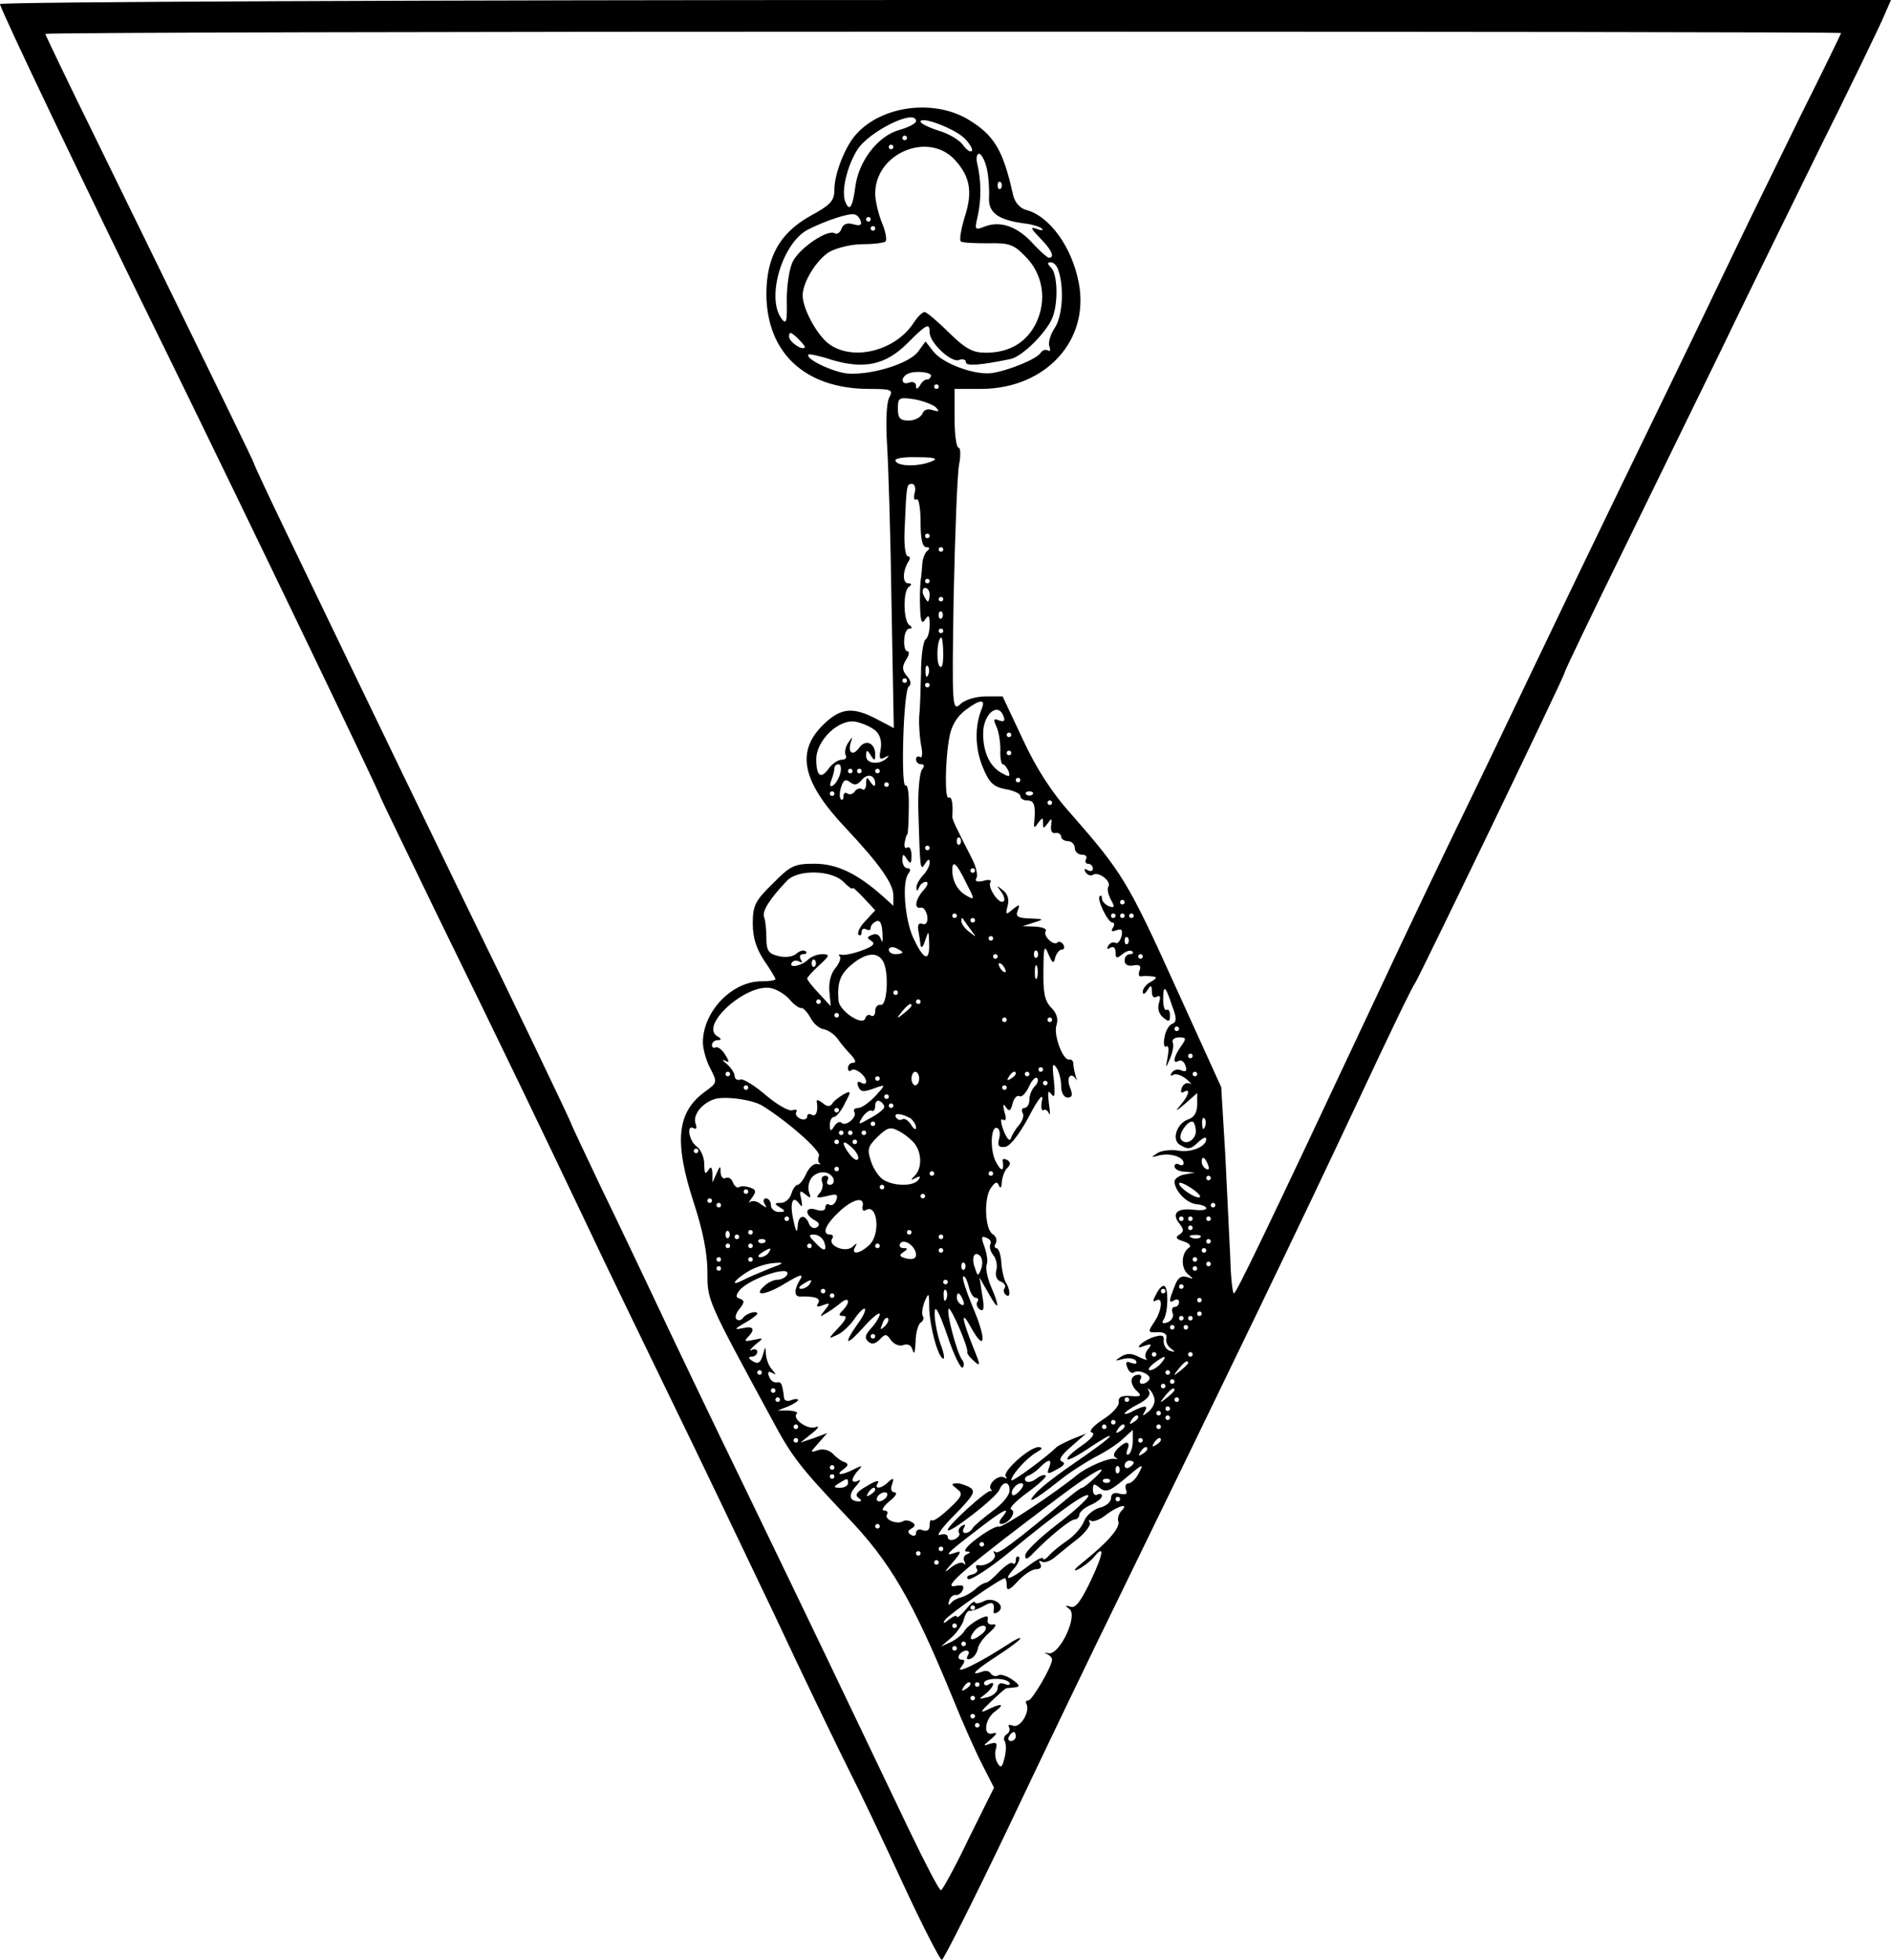 <svg width="275" height="285" viewBox="0 0 275 285" fill="none" xmlns="http://www.w3.org/2000/svg">
<path d="M0 0.592C0 1.249 12.53 27.487 24.401 51.621C35.48 74.242 55.396 115.605 55.396 116.065C55.396 116.131 59.155 123.89 63.705 133.294C73.465 153.219 77.95 162.557 85.402 178.207C88.369 184.52 93.909 195.896 97.602 203.524C101.295 211.087 108.022 225.159 112.572 234.694C117.056 244.295 122.002 254.488 123.453 257.381C124.97 260.34 128.465 267.705 131.301 273.887C134.137 280.002 136.709 285 136.972 285C137.236 284.934 141.721 276.057 146.865 265.272C152.008 254.422 158.867 240.152 162.164 233.445C179.508 197.869 189.005 178.207 197.644 159.795C201.799 150.917 205.426 143.355 205.755 143.026C206.349 142.171 227.518 98.31 227.518 97.85C227.518 97.587 231.475 89.367 236.355 79.437C241.169 69.573 247.434 56.75 250.27 50.963C253.04 45.176 259.371 32.288 264.251 22.358C269.197 12.428 273.615 3.288 274.077 2.104L275 -7.15256e-06H137.5C61.858 -7.15256e-06 0 0.263 0 0.592ZM267.746 4.8C267.746 4.866 265.108 10.324 261.876 16.769C258.711 23.279 254.49 31.827 252.578 35.839C244.928 51.818 240.576 60.696 235.102 72.006C231.936 78.516 226.595 89.63 223.231 96.666C219.868 103.702 215.186 113.5 212.812 118.366C210.438 123.233 204.766 135.069 200.282 144.67C183.927 179.522 179.772 188.071 179.442 188.071C179.245 188.071 178.981 185.769 178.915 182.942C178.783 180.18 178.453 173.407 178.189 167.949L177.596 158.085L170.869 143.289C164.077 128.296 163.153 126.784 155.767 118.366C152.866 115.144 150.623 111.593 148.711 107.45L145.809 101.269H143.369C141.984 101.269 140.336 101.729 139.676 102.387C138.489 103.439 138.423 103.045 138.687 86.736C138.885 77.53 139.215 68.915 139.478 67.535C139.742 66.219 139.676 65.102 139.412 65.102C139.083 65.102 138.819 63.194 138.819 60.827V56.553H142.776C152.074 56.487 158.471 49.517 156.888 41.165C155.899 35.904 152.602 31.367 149.173 30.512C148.315 30.249 147.59 29.46 147.326 28.342C145.875 21.766 144.556 19.596 140.665 17.295C135.653 14.401 128.201 15.388 124.508 19.53C122.926 21.24 121.343 25.252 121.343 27.553C121.343 29.197 120.815 29.789 117.782 31.433C113.363 33.932 111.451 37.417 111.451 42.809C111.517 51.358 117.122 56.553 126.421 56.553C129.652 56.553 129.916 56.684 129.323 57.802C128.927 58.46 128.795 61.353 128.993 64.51C129.191 67.535 129.52 78.122 129.652 87.986L129.982 105.872L127.476 104.557C123.981 102.716 122.2 102.913 119.628 105.478C115.737 109.357 116.661 113.697 122.926 120.339C127.872 125.6 129.916 128.493 129.916 130.203V131.715L128.465 130.4C124.706 127.047 121.739 125.6 118.441 125.6C115.54 125.6 114.946 125.863 112.374 128.493C109.802 130.992 109.472 131.715 109.472 134.28C109.472 136.384 110 137.963 111.121 139.672C112.044 140.988 112.77 142.237 112.77 142.368C112.77 142.566 111.847 142.697 110.725 142.697C106.439 142.697 102.218 147.103 102.218 151.575C102.218 152.495 102.68 154.205 103.273 155.323C104.329 157.362 104.329 157.427 102.614 158.677C98.393 161.702 97.998 165.976 100.899 174.919C102.218 178.931 102.878 182.284 102.878 184.98C102.878 189.123 102.746 188.86 112.308 206.484C115.144 211.81 116.397 213.388 122.992 220.359C129.454 227.066 132.62 232.524 138.555 246.925C140.006 250.542 141.984 254.948 142.908 256.724L144.556 259.946L140.863 267.377C138.885 271.519 137.038 274.873 136.841 274.873C136.577 274.873 134.532 270.928 132.224 266.127C121.607 243.901 118.177 236.733 108.483 216.676C104.065 207.602 97.536 193.989 94.305 187.085C92.92 184.191 89.886 177.747 87.446 172.749C85.072 167.751 83.094 163.543 83.094 163.477C83.094 163.214 74.323 144.933 67.266 130.532C62.716 121.128 56.517 108.371 41.613 77.398C39.041 72.072 36.931 67.535 36.931 67.403C36.931 67.206 32.512 58.131 13.783 19.859C9.826 11.837 6.595 5.063 6.595 4.932C6.595 4.735 65.354 4.603 137.17 4.603C208.987 4.603 267.746 4.669 267.746 4.8ZM133.213 17.623C133.213 17.952 132.092 18.544 130.641 18.939C127.608 19.859 124.838 23.476 124.376 27.224C123.981 30.183 123.519 30.841 122.926 29.329C122.332 27.816 123.123 24.331 124.64 21.832C126.289 19.136 133.213 15.716 133.213 17.623ZM140.27 20.122C141.061 20.911 141.523 21.766 141.325 21.963C141.061 22.161 140.534 21.766 140.006 21.043C139.478 20.32 137.896 19.399 136.511 19.004C135.06 18.544 133.873 17.952 133.873 17.689C133.873 16.834 138.819 18.676 140.27 20.122ZM131.894 20.056C131.894 20.254 131.763 20.385 131.565 20.385C131.367 20.385 131.235 20.254 131.235 20.056C131.235 19.859 131.367 19.728 131.565 19.728C131.763 19.728 131.894 19.859 131.894 20.056ZM129.916 21.372C129.916 21.569 129.784 21.701 129.586 21.701C129.388 21.701 129.257 21.569 129.257 21.372C129.257 21.174 129.388 21.043 129.586 21.043C129.784 21.043 129.916 21.174 129.916 21.372ZM138.951 23.345C141.127 25.778 141.457 28.013 140.27 31.63C139.742 33.406 139.478 34.984 139.742 35.115C140.006 35.313 141.787 35.378 143.699 35.378C146.733 35.313 147.392 35.51 149.107 37.285C151.679 39.85 152.272 43.598 150.689 46.952C149.305 49.78 146.799 51.292 143.369 51.292C141.457 51.292 140.468 50.766 137.962 48.333C136.313 46.689 134.73 45.374 134.466 45.374C134.137 45.374 133.411 46.097 132.818 47.018C130.114 51.095 123.849 52.607 120.42 49.911C118.705 48.53 116.727 44.848 116.727 42.941C116.727 41.034 118.771 37.746 120.618 36.628C121.673 36.036 123.849 35.51 125.432 35.51C127.08 35.51 128.531 35.313 128.795 35.115C128.993 34.852 128.795 33.669 128.267 32.419C127.74 31.104 127.278 29.197 127.278 28.145C127.278 22.227 135.126 19.004 138.951 23.345ZM143.501 24.462C143.765 25.646 143.897 27.553 143.831 28.671C143.699 30.907 145.084 31.959 148.909 32.485C150.162 32.617 151.349 33.011 151.547 33.274C151.811 33.537 151.415 33.537 150.755 33.274C149.766 32.945 149.898 33.208 151.217 34.589C152.932 36.299 153.459 37.483 152.536 37.483C152.338 37.483 151.349 36.628 150.36 35.576C148.118 33.011 145.612 32.09 143.369 32.88C141.721 33.537 141.721 33.471 142.182 31.433C142.71 29.131 142.71 26.238 142.116 23.805C141.918 23.016 142.05 22.358 142.38 22.358C142.71 22.358 143.237 23.345 143.501 24.462ZM145.546 27.422C145.282 27.619 145.084 27.422 145.084 26.961C145.084 26.501 145.282 26.304 145.546 26.501C145.743 26.764 145.743 27.159 145.546 27.422ZM125.168 32.156C125.366 32.748 125.036 32.88 124.113 32.617C123.255 32.353 122.662 32.551 122.398 33.208C122.2 33.8 121.739 34.129 121.409 33.932C120.42 33.274 116.397 35.97 115.342 37.943C114.814 38.864 114.418 41.428 114.418 43.532C114.484 46.886 114.353 47.281 113.627 46.294C111.385 43.204 113.825 35.181 117.584 33.34C120.222 32.025 123.453 30.973 124.245 31.17C124.64 31.236 125.036 31.696 125.168 32.156ZM126.619 31.893C126.619 32.09 126.487 32.222 126.289 32.222C126.091 32.222 125.959 32.09 125.959 31.893C125.959 31.696 126.091 31.564 126.289 31.564C126.487 31.564 126.619 31.696 126.619 31.893ZM127.278 33.208C127.278 33.406 127.146 33.537 126.948 33.537C126.751 33.537 126.619 33.406 126.619 33.208C126.619 33.011 126.751 32.88 126.948 32.88C127.146 32.88 127.278 33.011 127.278 33.208ZM153.921 39.324C154.778 41.889 154.514 45.966 153.393 47.675C152.734 48.662 152.404 49.845 152.602 50.371C152.8 50.898 152.734 51.161 152.404 50.963C152.074 50.766 151.613 50.898 151.349 51.292C150.821 52.213 146.535 53.922 144.227 54.251C141.721 54.58 137.104 52.87 135.719 51.095L134.598 49.648L133.543 51.095C132.29 52.87 126.685 54.58 123.255 54.317C121.145 54.12 116.99 52.147 117.584 51.555C117.65 51.424 119.233 51.752 121.013 52.344C125.695 53.725 128.795 53.068 131.96 49.911C134.796 47.084 135.192 46.886 135.192 48.333C135.192 49.845 138.357 52.805 139.478 52.344C140.006 52.147 140.468 52.279 140.468 52.673C140.468 53.265 142.446 53.133 146.93 52.213C148.645 51.884 152.206 48.333 153.064 46.163C153.921 43.993 153.789 39.85 152.866 38.929C152.272 38.337 152.272 38.14 152.8 38.14C153.261 38.14 153.723 38.666 153.921 39.324ZM117.056 50.503C116.661 51.029 114.748 49.714 114.748 48.925C114.748 48.201 115.012 48.267 115.935 49.122C116.595 49.78 117.122 50.371 117.056 50.503ZM135.39 54.712C135.258 55.04 134.994 55.238 134.796 55.172C134.532 55.172 134.071 55.501 133.807 56.027C133.411 56.619 133.213 56.684 133.213 56.093C133.213 55.632 132.752 55.435 132.224 55.632C131.037 56.093 130.905 54.843 132.092 54.317C133.213 53.857 135.588 54.12 135.39 54.712ZM136.511 56.224C136.511 56.421 136.379 56.553 136.181 56.553C135.983 56.553 135.851 56.421 135.851 56.224C135.851 56.027 135.983 55.895 136.181 55.895C136.379 55.895 136.511 56.027 136.511 56.224ZM136.115 59.249C136.643 59.841 136.577 59.907 135.653 59.644C134.928 59.38 134.335 59.578 134.137 60.17C133.873 60.696 133.016 61.156 132.158 61.156C130.905 61.156 130.576 60.827 130.576 59.446C130.576 57.802 130.707 57.736 133.016 58.065C134.335 58.328 135.719 58.854 136.115 59.249ZM135.522 67.074C133.675 67.863 130.707 67.863 130.246 67.074C129.982 66.68 131.169 66.417 133.345 66.483C135.917 66.483 136.511 66.68 135.522 67.074ZM133.016 71.677C132.818 72.401 132.95 72.861 133.279 72.598C133.609 72.401 133.873 73.913 133.873 75.886C133.873 78.385 134.137 79.569 134.73 79.569C135.192 79.569 135.258 79.766 134.862 80.095C134.532 80.358 134.203 81.147 134.137 81.87C134.071 82.593 134.005 83.777 133.873 84.5C133.807 85.224 133.741 86.999 133.807 88.446C133.873 90.419 134.071 90.813 134.532 90.09C135.06 89.301 135.192 89.498 135.192 90.879C135.192 91.865 134.928 92.786 134.598 92.983C134.269 93.246 133.939 95.351 133.939 97.85C133.873 100.283 133.807 103.11 133.675 104.228C133.609 105.28 133.741 107.187 133.939 108.305C134.203 109.555 134.137 110.278 133.807 110.081C133.477 109.883 133.213 110.081 133.213 110.41C133.213 110.804 133.543 111.133 133.939 111.133C134.466 111.133 134.466 111.396 134.071 111.922C133.741 112.382 133.477 115.013 133.543 117.709C133.807 126.521 133.807 126.718 134.532 125.6C134.994 124.877 135.192 124.811 135.192 125.468C135.192 125.929 134.73 126.784 134.203 127.31C133.675 127.901 133.213 128.691 133.279 129.085C133.279 129.677 133.411 129.611 133.675 129.019C133.807 128.625 134.269 128.23 134.664 128.23C135.06 128.23 134.928 128.756 134.335 129.414C133.082 130.795 132.884 132.242 133.939 131.979C134.335 131.913 134.73 132.505 134.862 133.294C134.928 134.149 134.664 134.543 134.137 134.346C133.609 134.149 133.411 134.477 133.543 135.266C133.675 135.924 133.807 136.91 133.873 137.437C133.939 137.963 134.269 137.7 134.532 136.779C135.06 135.201 135.06 135.266 135.126 137.305C135.192 140.001 134.269 139.541 132.752 136.253C131.565 133.491 131.169 128.296 132.092 127.047C132.488 126.521 132.422 126.257 131.96 126.257C131.565 126.257 131.235 125.731 131.235 125.074C131.235 124.153 131.367 124.087 131.894 124.942C132.422 125.731 132.554 125.6 132.554 124.416C132.554 123.561 132.29 123.035 131.96 123.233C131.631 123.496 131.433 123.101 131.565 122.509C131.697 121.852 131.829 121.326 131.96 121.326C132.026 121.326 132.158 119.616 132.158 117.577C132.224 115.539 132.026 114.026 131.697 114.224C130.971 114.684 131.367 100.414 132.158 99.822C132.554 99.559 132.488 98.968 131.894 98.31C131.169 97.455 131.169 96.929 131.763 95.942C132.224 95.285 132.29 94.693 131.96 94.693C131.631 94.693 131.433 93.97 131.499 93.049C131.499 92.129 131.894 91.405 132.224 91.405C132.686 91.405 132.686 91.208 132.224 90.879C131.367 90.287 131.301 85.947 132.158 85.355C132.62 85.026 132.62 84.829 132.092 84.829C131.235 84.829 131.235 83.12 132.092 81.673C132.422 81.278 132.356 80.884 132.026 80.884C131.631 80.884 131.433 79.042 131.565 76.741C131.829 70.559 131.829 70.362 132.62 70.362C133.016 70.362 133.213 70.954 133.016 71.677ZM135.192 77.924C135.192 78.122 135.06 78.253 134.862 78.253C134.664 78.253 134.532 78.122 134.532 77.924C134.532 77.727 134.664 77.596 134.862 77.596C135.06 77.596 135.192 77.727 135.192 77.924ZM137.17 79.897C137.17 80.095 137.038 80.226 136.841 80.226C136.643 80.226 136.511 80.095 136.511 79.897C136.511 79.7 136.643 79.569 136.841 79.569C137.038 79.569 137.17 79.7 137.17 79.897ZM135.192 84.5C135.192 84.698 135.06 84.829 134.862 84.829C134.664 84.829 134.532 84.698 134.532 84.5C134.532 84.303 134.664 84.172 134.862 84.172C135.06 84.172 135.192 84.303 135.192 84.5ZM135.192 86.473C135.192 86.999 135.06 87.46 134.928 87.46C134.796 87.46 134.532 86.999 134.269 86.473C134.071 85.947 134.203 85.487 134.532 85.487C134.928 85.487 135.192 85.947 135.192 86.473ZM137.17 87.131C137.17 87.328 137.038 87.46 136.841 87.46C136.643 87.46 136.511 87.328 136.511 87.131C136.511 86.933 136.643 86.802 136.841 86.802C137.038 86.802 137.17 86.933 137.17 87.131ZM136.972 89.893C136.709 90.09 136.511 89.893 136.511 89.432C136.511 88.972 136.709 88.775 136.972 88.972C137.17 89.235 137.17 89.63 136.972 89.893ZM137.17 91.734C137.17 91.931 137.038 92.063 136.841 92.063C136.643 92.063 136.511 91.931 136.511 91.734C136.511 91.537 136.643 91.405 136.841 91.405C137.038 91.405 137.17 91.537 137.17 91.734ZM137.17 95.153C137.17 96.732 136.972 97.323 136.577 96.797C136.115 96.008 136.313 92.72 136.906 92.72C137.038 92.72 137.17 93.838 137.17 95.153ZM134.994 98.113C134.796 98.639 134.598 98.441 134.598 97.718C134.532 96.995 134.73 96.6 134.928 96.863C135.126 97.06 135.192 97.652 134.994 98.113ZM131.894 98.968C131.894 99.165 131.763 99.296 131.565 99.296C131.367 99.296 131.235 99.165 131.235 98.968C131.235 98.77 131.367 98.639 131.565 98.639C131.763 98.639 131.894 98.77 131.894 98.968ZM135.192 99.625C135.192 99.822 135.06 99.954 134.862 99.954C134.664 99.954 134.532 99.822 134.532 99.625C134.532 99.428 134.664 99.296 134.862 99.296C135.06 99.296 135.192 99.428 135.192 99.625ZM142.776 103.045C141.721 105.609 141.787 108.831 142.908 111.527C143.831 113.829 144.49 114.421 146.205 114.75C147.392 114.947 148.381 115.407 148.381 115.736C148.381 116.131 148.843 116.394 149.371 116.394C150.36 116.394 150.623 116.985 150.426 119.353C150.294 120.471 150.426 120.471 150.953 119.682C151.613 118.827 151.679 118.827 151.679 119.682C151.679 120.536 151.745 120.536 152.404 119.682C152.932 118.892 152.998 118.958 152.866 120.01C152.734 120.799 152.998 121.26 153.525 121.128C153.921 121.063 154.317 121.326 154.317 121.654C154.317 121.983 154.778 122.312 155.306 122.312C155.833 122.312 156.295 122.772 156.295 123.298C156.295 123.824 156.757 124.285 157.35 124.285C157.878 124.285 158.141 124.548 157.944 124.942C157.746 125.271 157.878 125.6 158.207 125.6C158.603 125.6 158.933 125.929 158.933 126.323C158.933 126.652 158.603 126.784 158.141 126.521C157.68 126.257 157.614 126.323 157.878 126.849C158.141 127.244 158.669 127.441 158.999 127.178C159.79 126.718 161.703 128.165 161.175 128.954C160.977 129.282 161.175 130.137 161.571 130.861C162.164 131.913 162.098 132.044 161.241 131.781C160.713 131.518 160.252 131.058 160.252 130.663C160.252 130.269 160.12 130.137 159.922 130.335C159.46 130.729 161.109 134.149 161.769 134.149C162.098 134.149 162.098 134.477 161.835 134.938C161.505 135.398 161.703 135.53 162.362 135.266C163.153 135.003 163.285 135.201 163.088 136.187C162.89 136.845 162.494 137.305 162.23 137.108C161.9 136.91 161.439 137.108 161.175 137.502C160.911 138.028 160.977 138.094 161.439 137.831C161.9 137.568 162.23 137.765 162.23 138.489C162.23 139.409 162.428 139.409 163.219 138.752C163.813 138.291 164.406 138.094 164.67 138.357C164.868 138.554 164.736 138.752 164.341 138.752C163.879 138.752 163.549 139.146 163.549 139.672C163.549 140.264 164.011 140.527 164.802 140.396C165.725 140.198 165.989 140.461 165.725 141.119C165.528 141.645 165.594 142.04 165.923 141.974C166.253 141.908 166.978 141.908 167.506 141.974C168.297 142.04 168.297 142.237 167.374 142.763C166.715 143.092 166.187 143.749 166.187 144.21C166.187 144.67 166.451 144.604 166.847 144.012C167.374 143.158 167.506 143.223 167.506 144.21C167.506 144.933 167.836 145.196 168.231 144.933C168.693 144.67 168.825 144.933 168.561 145.788C168.297 146.577 168.495 147.432 169.155 147.958C169.946 148.616 170.144 148.616 170.144 147.695C170.144 147.037 169.946 146.709 169.682 146.84C169.353 147.037 169.155 146.314 169.155 145.328C169.155 143.092 169.484 143.289 170.474 146.314C171.133 148.024 171.133 148.616 170.474 148.879C170.012 149.01 169.484 149.931 169.353 150.851C169.155 151.772 169.287 152.364 169.616 152.167C169.946 151.969 170.012 152.627 169.814 153.679C169.484 155.455 169.484 155.455 170.144 153.942C170.54 153.021 170.737 151.969 170.54 151.575C170.408 151.18 170.803 150.851 171.463 150.851C172.518 150.851 172.584 150.983 171.727 152.167C170.671 153.679 170.474 154.797 171.397 154.271C171.727 154.074 172.188 154.337 172.386 154.928C172.65 155.718 172.518 155.915 171.793 155.652C171.265 155.389 170.671 155.586 170.408 155.981C170.144 156.375 170.21 156.507 170.606 156.309C171.001 156.046 171.859 156.375 172.518 156.901C173.177 157.493 173.441 157.756 173.046 157.559C172.584 157.362 172.056 157.625 171.859 158.216C171.661 158.742 171.727 159.006 172.122 158.808C173.177 158.151 172.914 159.269 171.661 160.715C170.803 161.702 171.001 161.636 172.32 160.518L174.101 158.94V160.65C174.101 161.767 173.639 162.491 172.848 162.754C171.199 163.28 170.342 165.647 171.529 166.436C172.782 167.225 173.177 167.16 174.365 165.976C174.958 165.45 175.42 165.253 175.42 165.647C175.42 166.765 173.112 167.686 171.199 167.291C170.21 167.16 168.891 167.291 168.297 167.686C167.308 168.343 167.374 168.343 168.561 168.015C170.144 167.62 172.122 168.212 172.122 169.132C172.122 169.461 171.859 169.527 171.463 169.33C171.133 169.132 170.803 169.264 170.803 169.593C170.803 169.987 171.463 170.382 172.32 170.382L173.771 170.513L172.32 170.776C171.463 170.908 170.803 171.434 170.803 171.829C170.869 173.209 172.584 174.985 174.035 175.117C174.826 175.182 175.42 175.445 175.42 175.708C175.42 175.971 174.562 176.037 173.441 175.906C171.133 175.643 170.342 176.497 171.529 177.944C172.188 178.799 172.188 179.062 171.529 179.522C170.869 179.917 171.001 180.18 172.122 180.509C172.914 180.772 173.309 181.166 172.914 181.429C171.793 182.153 171.661 184.389 172.782 185.309C173.639 186.033 173.639 186.033 172.65 185.704C171.793 185.441 171.265 185.769 170.803 187.085C169.946 189.255 169.946 189.584 170.803 189.057C171.199 188.86 171.463 188.992 171.463 189.32C171.463 189.715 171.199 190.044 170.803 190.044C170.474 190.044 170.342 190.438 170.54 190.964C170.737 191.425 170.408 192.017 169.814 192.28C169.089 192.543 168.891 192.411 169.221 191.885C169.88 190.899 169.946 187.348 169.353 187.019C169.089 186.822 168.561 187.348 168.165 188.137C167.638 189.123 167.572 189.386 168.1 189.123C169.155 188.466 169.023 190.504 167.836 192.28C166.912 193.661 166.912 193.792 168.297 193.726C169.287 193.661 169.748 193.989 169.616 194.581C169.484 195.107 169.814 195.765 170.276 196.094C170.935 196.554 170.935 196.686 170.144 196.422C169.616 196.291 169.221 195.633 169.221 195.042C169.353 194.187 169.023 194.055 167.902 194.384C167.176 194.581 166.253 195.107 165.857 195.502C165.396 195.962 165.594 196.028 166.451 195.699C167.44 195.37 167.572 195.436 166.978 196.159C166.517 196.686 166.451 197.277 166.715 197.606C166.978 197.869 166.517 197.738 165.659 197.343C164.604 196.751 163.879 196.751 163.022 197.277C162.032 197.935 162.098 197.935 163.351 197.606C164.143 197.409 164.934 197.54 165.198 197.869C165.396 198.329 165.198 198.395 164.538 198.198C163.813 197.869 163.615 198.066 163.945 198.856C164.143 199.447 164.604 199.776 164.868 199.579C165.659 199.053 167.572 199.973 167.11 200.631C166.912 200.96 166.451 201.223 166.121 201.223C165.725 201.223 165.659 200.894 165.857 200.565C166.055 200.171 165.989 199.908 165.594 199.908C164.406 199.908 164.209 201.091 165.198 202.144C166.121 202.998 165.989 203.13 164.406 202.998C163.088 202.933 162.626 203.13 162.692 203.853C162.824 204.379 161.769 205.563 160.384 206.418C158.933 207.404 158.273 208.128 158.801 208.325C159.329 208.456 158.735 209.245 157.284 210.232C155.965 211.153 155.042 212.007 155.24 212.205C155.372 212.402 156.954 211.547 158.669 210.363C160.384 209.245 161.571 208.522 161.373 208.917C161.109 209.311 158.867 210.955 156.361 212.665C153.855 214.375 151.283 216.347 150.623 217.137C149.041 218.912 150.426 218.189 153.987 215.361C155.438 214.177 157.812 212.665 159.263 211.876C160.713 211.153 162.56 209.969 163.285 209.245L164.736 207.93V209.509C164.736 210.363 164.472 211.284 164.143 211.481C163.813 211.679 163.747 211.35 163.945 210.824C164.472 209.509 163.747 209.443 162.494 210.692C161.966 211.284 161.835 211.744 162.23 211.942C162.626 212.139 162.56 212.205 162.098 212.139C161.241 211.942 158.076 213.323 156.691 214.44C153.393 217.137 145.677 222.266 145.216 222.003C144.952 221.871 143.567 222.595 142.182 223.647C140.731 224.699 140.006 225.554 140.534 225.62C141.193 225.62 141.193 225.751 140.6 226.014C140.204 226.146 140.006 226.672 140.27 227.066C140.468 227.527 140.402 227.658 140.138 227.329C139.808 227.066 138.951 227.395 138.225 227.987C137.236 228.842 137.302 228.579 138.489 227.263C139.742 225.817 139.874 225.422 139.017 225.751C137.17 226.409 137.566 225.948 141.787 222.726C145.809 219.57 147.194 218.846 145.743 220.622C145.282 221.148 145.216 221.608 145.612 221.608C146.667 221.608 147.92 219.833 147.062 219.504C146.667 219.372 147.656 218.32 149.371 217.071C151.019 215.887 152.272 214.704 152.074 214.572C151.876 214.375 151.283 214.572 150.689 215.032C150.096 215.493 149.436 215.624 149.173 215.361C148.909 215.098 149.107 214.704 149.568 214.572C150.03 214.375 150.821 213.849 151.283 213.323C152.536 212.073 153.064 212.139 152.536 213.454C152.206 214.375 152.338 214.44 153.723 213.651C154.778 213.125 154.976 212.731 154.448 212.533C153.855 212.336 154.317 211.613 155.767 210.363L157.944 208.456L155.965 209.245C154.91 209.706 153.855 210.232 153.657 210.429C152.272 211.81 147.062 215.69 147.062 215.23C147.128 214.44 149.239 212.073 150.689 211.218C151.613 210.692 151.745 210.495 151.019 210.429C149.7 210.429 145.677 214.046 146.271 214.704C146.535 215.032 146.403 215.032 146.007 214.835C145.15 214.375 143.567 215.887 144.095 216.545C144.293 216.808 144.293 216.874 144.095 216.808C143.699 216.479 137.83 221.805 137.83 222.463C137.83 223.252 144.952 217.728 145.348 216.611C145.875 215.295 146.93 215.427 146.799 216.808C146.799 217.465 145.677 218.781 144.293 219.767C142.974 220.753 141.721 221.805 141.457 222.2C141.259 222.595 140.731 222.923 140.402 222.923C140.006 222.923 139.94 222.595 140.204 222.134C140.468 221.674 140.402 221.608 139.874 221.871C139.478 222.134 139.281 222.595 139.478 222.923C139.676 223.186 139.347 223.581 138.819 223.844C138.291 224.041 137.83 223.91 137.83 223.515C137.83 223.121 137.302 222.989 136.709 223.186C136.049 223.449 136.972 222.134 138.819 220.293C141.523 217.531 141.918 216.874 141.127 216.347C140.6 216.019 139.676 215.69 139.149 215.69C138.291 215.756 138.291 215.821 139.215 216.545C140.072 217.202 139.94 217.597 138.028 219.372C136.841 220.49 135.719 221.279 135.522 221.082C135.324 220.885 135.192 221.214 135.192 221.805C135.192 222.463 134.862 222.726 134.203 222.529C133.675 222.266 133.213 222.463 133.213 222.923C133.213 223.318 132.884 223.449 132.488 223.186C131.96 222.858 131.96 222.595 132.554 222.266C133.147 221.937 133.147 221.674 132.62 221.345C132.224 221.082 131.631 221.016 131.301 221.214C130.444 221.74 128.531 220.951 128.993 220.227C129.191 219.898 128.993 219.635 128.531 219.635C128.135 219.635 128.465 219.044 129.323 218.32C130.18 217.663 130.576 217.071 130.114 217.005C129.652 217.005 129.454 216.545 129.718 215.887C130.048 214.901 129.916 214.835 129.191 215.493C128.135 216.545 127.014 216.611 127.674 215.624C127.938 215.164 127.212 215.361 126.091 216.084C124.64 216.874 124.245 217.4 124.838 217.794C125.3 218.123 125.366 218.32 124.904 218.32C123.519 218.32 123.321 217.4 124.442 216.15C125.102 215.427 125.234 215.032 124.838 215.295C124.376 215.558 123.981 215.493 123.981 215.23C123.981 214.901 124.376 214.243 124.838 213.783C125.498 213.06 125.366 213.06 124.179 213.651C122.398 214.572 121.343 214.572 122.662 213.651C123.387 213.125 123.453 212.862 122.794 212.599C122.332 212.468 121.541 211.876 121.079 211.35C120.486 210.824 119.628 210.626 118.903 210.889C117.782 211.284 117.782 211.218 119.035 209.837L120.288 208.391L118.375 209.114L116.397 209.772L118.046 208.456C119.035 207.667 119.233 207.273 118.573 207.536C117.386 207.93 115.144 206.286 115.869 205.563C116.133 205.366 115.54 205.168 114.682 205.103H113.1L114.616 204.511C115.408 204.182 116.067 203.722 116.067 203.59C116.067 203.393 115.606 203.393 115.078 203.59C114.55 203.853 114.023 203.656 114.023 203.261C113.759 201.157 113.627 200.894 112.968 201.026C112.572 201.091 112.044 200.763 111.847 200.171C111.583 199.513 111.715 199.316 112.308 199.645C112.902 199.973 112.902 199.908 112.308 199.184C111.847 198.724 111.451 197.738 111.385 196.949C111.319 195.699 111.319 195.699 110.923 197.08C110.594 198.198 110.198 198.395 109.472 197.935C108.813 197.54 108.747 197.277 109.341 197.277C109.736 197.277 110.132 196.949 110.132 196.554C110.132 196.225 109.736 196.094 109.341 196.291C108.879 196.554 109.077 196.225 109.802 195.568C111.121 194.515 111.121 194.515 109.538 194.844C108.351 195.107 108.153 195.042 108.747 194.45C109.868 193.332 109.604 192.74 108.022 193.135C106.703 193.398 106.769 193.266 108.351 192.345C109.341 191.819 110.132 191.162 110.132 191.03C110.132 190.504 108.483 190.964 108.022 191.688C107.758 192.017 107.362 192.082 107.098 191.819C106.835 191.622 107.032 190.899 107.56 190.307C108.285 189.386 108.285 189.123 107.626 188.86C106.966 188.663 106.966 188.4 107.56 187.611C109.077 185.835 115.408 183.797 114.418 185.441C114.221 185.769 113.561 186.098 113.034 186.098C112.44 186.098 111.583 186.559 111.055 187.085C109.538 188.531 111.319 188.334 113.957 186.756C116.463 185.243 116.99 185.112 116.265 186.23C115.474 187.545 115.474 188.531 116.331 188.531C118.573 188.466 119.43 188.794 118.969 189.518C118.639 190.044 118.837 190.11 119.694 189.781C120.749 189.386 120.749 189.518 119.958 190.504C119.167 191.491 119.167 191.556 120.024 191.03C120.552 190.767 121.541 190.044 122.2 189.518C123.453 188.4 123.783 189.32 122.53 190.57C121.936 191.162 121.936 191.359 122.662 191.359C123.255 191.359 122.992 191.951 121.936 193.069C120.354 194.778 120.354 194.778 121.87 194.055C122.662 193.661 123.783 192.543 124.376 191.622C124.97 190.767 125.629 190.175 125.761 190.307C125.959 190.504 125.498 191.491 124.706 192.543C122.53 195.633 123.058 195.831 125.629 192.937C126.882 191.556 127.938 190.701 127.938 191.096C127.938 191.425 127.41 192.345 126.751 193.069C125.827 194.055 125.695 194.581 126.223 195.042C126.751 195.568 127.278 195.436 127.938 194.778C128.729 193.924 128.927 193.924 129.586 194.91C130.048 195.502 130.839 195.831 131.433 195.568C132.092 195.37 132.554 195.633 132.752 196.422C132.95 197.08 133.082 196.488 133.147 195.173C133.147 193.858 133.543 192.543 133.873 192.345C134.269 192.082 134.4 191.688 134.203 191.359C134.005 191.096 134.137 190.11 134.466 189.255C135.06 187.874 135.126 187.94 135.126 190.044C135.192 192.806 136.313 197.08 137.104 197.54C137.434 197.738 137.302 196.817 136.775 195.436C136.313 194.121 135.917 192.082 135.917 191.03C135.917 189.584 136.445 190.438 137.764 194.187C138.687 197.014 139.742 199.119 140.006 198.856C140.27 198.593 140.204 198.066 139.874 197.672C139.149 196.686 137.566 190.767 137.962 190.307C138.291 190.044 140.863 195.962 140.665 196.62C140.6 196.817 140.995 197.343 141.523 197.803C142.644 198.856 142.644 198.658 141.523 195.896C139.874 191.819 139.676 190.241 141.193 193.003C143.303 196.817 143.501 194.778 141.457 190.044C140.534 187.808 139.874 185.835 140.072 185.638C140.27 185.441 140.6 186.033 140.863 187.019C141.061 187.94 141.523 188.729 141.918 188.729C142.248 188.729 142.38 188.992 142.116 189.32C141.918 189.649 142.116 190.175 142.512 190.438C143.106 190.767 143.171 190.175 142.842 188.334L142.446 185.769L143.765 188.071C145.282 190.833 145.48 190.241 144.095 187.019C143.567 185.769 143.303 184.389 143.501 183.862C143.699 183.402 143.501 182.284 143.171 181.298C142.644 179.917 142.71 179.654 143.435 179.983C143.963 180.18 144.227 180.575 144.029 180.903C143.831 181.298 144.029 181.955 144.424 182.482C144.886 183.008 145.084 184.06 144.886 184.717C144.688 185.506 144.952 186.164 145.546 186.361C146.073 186.559 146.337 187.019 146.073 187.348C145.875 187.677 146.007 188.137 146.337 188.334C146.996 188.794 146.93 187.479 146.205 186.361C146.007 185.967 145.677 184.717 145.612 183.534C145.546 182.416 145.216 181.495 144.886 181.495C144.622 181.495 144.556 181.166 144.82 180.772C145.018 180.377 144.886 179.785 144.359 179.457C143.237 178.799 143.04 174.262 144.095 172.749C144.754 171.829 145.018 171.763 145.282 172.42C145.48 172.881 145.677 172.683 145.677 171.96C145.743 171.171 146.073 170.25 146.469 169.856C146.996 169.33 146.996 169.001 146.469 168.672C146.073 168.475 145.743 168.475 145.809 168.804C146.073 170.382 145.612 170.448 144.82 168.935C143.897 167.16 144.095 163.477 145.084 164.069C145.414 164.266 145.48 164.99 145.282 165.647C145.018 166.634 145.282 166.897 146.205 166.765C146.93 166.634 148.249 164.924 149.634 162.359C150.953 159.795 151.745 158.874 151.547 159.926C151.349 160.913 151.415 161.57 151.745 161.439C152.008 161.241 152.404 161.504 152.536 161.899C152.734 162.359 152.734 161.702 152.536 160.452C152.338 158.808 152.404 158.414 152.866 159.071C153.393 159.795 153.459 159.203 153.261 157.099C152.998 154.928 153.064 154.468 153.591 155.191C153.987 155.718 154.317 156.967 154.317 157.888C154.317 158.874 154.712 159.597 155.24 159.597C155.965 159.597 156.031 159.203 155.57 158.019C155.042 156.638 155.767 155.783 156.493 156.967C156.625 157.296 156.625 157.033 156.427 156.507C156.295 155.981 156.097 155.191 156.097 154.731C156.097 154.271 155.833 154.008 155.504 154.074C154.58 154.271 153.129 150.391 153.657 149.01C153.921 148.155 153.657 147.3 152.866 146.511C151.942 145.591 151.679 144.341 151.745 141.185C151.745 137.634 151.876 137.305 152.47 138.752C153.064 140.133 153.261 140.198 153.459 139.212C153.657 138.62 154.053 138.094 154.382 138.094C154.778 138.094 154.844 137.765 154.646 137.371C154.382 136.976 153.987 136.845 153.789 137.042C153.261 137.634 151.613 136.056 152.074 135.398C152.272 135.069 151.613 134.806 150.558 134.74L148.711 134.675L150.36 134.149C151.876 133.688 151.876 133.623 149.766 133.557C148.052 133.491 147.656 133.294 147.986 132.439C148.381 131.452 148.249 131.452 147.26 132.242C146.271 133.096 146.205 133.031 146.535 131.715C146.799 130.795 146.535 129.94 145.809 129.414C144.886 128.691 144.886 128.691 145.546 129.611C146.007 130.203 146.205 130.861 145.941 131.058C145.348 131.65 143.567 129.019 144.029 128.296C144.293 127.967 143.765 127.836 142.974 128.099C142.116 128.296 141.721 128.165 141.984 127.704C142.248 127.375 141.984 126.06 141.325 124.811C140.731 123.627 139.808 121.852 139.347 120.865C138.819 119.879 138.423 118.892 138.489 118.695C138.621 116.92 138.423 115.736 137.962 115.999C137.368 116.328 137.434 110.41 138.094 107.056C138.357 105.543 139.215 104.162 140.336 103.308C142.512 101.664 143.369 101.598 142.776 103.045ZM145.941 104.162C146.205 104.886 146.007 105.017 145.282 104.754C144.49 104.425 144.424 104.623 144.886 105.609C145.216 106.267 145.48 107.845 145.48 108.963C145.414 110.147 145.612 111.133 145.809 111.133C146.073 111.133 146.403 111.593 146.667 112.119C146.93 112.974 146.799 113.04 145.743 112.448C143.963 111.527 142.974 109.423 142.974 106.661C142.974 103.834 145.15 101.992 145.941 104.162ZM127.344 106.267C128.004 106.859 128.267 107.845 128.07 108.963C127.806 110.278 127.938 110.541 128.663 110.147C129.191 109.818 129.388 109.883 129.059 110.147C128.07 111.264 125.959 111.133 125.959 109.949C125.959 109.029 126.091 108.963 126.619 109.818C127.146 110.673 127.278 110.673 127.278 109.686C127.278 108.042 125.893 107.45 124.97 108.7C124.047 110.015 123.255 109.489 123.717 107.976C124.047 107.056 123.981 107.056 123.321 108.042C122.926 108.634 122.794 109.489 122.992 109.818C123.189 110.212 122.926 110.475 122.398 110.475C121.87 110.475 121.013 111.067 120.486 111.79C119.365 113.369 118.705 112.843 118.705 110.41C118.705 107.648 122.002 104.491 124.442 104.952C125.432 105.149 126.751 105.741 127.344 106.267ZM147.062 106.859C147.062 107.056 146.93 107.187 146.733 107.187C146.535 107.187 146.403 107.056 146.403 106.859C146.403 106.661 146.535 106.53 146.733 106.53C146.93 106.53 147.062 106.661 147.062 106.859ZM147.062 109.489C147.062 109.686 146.93 109.818 146.733 109.818C146.535 109.818 146.403 109.686 146.403 109.489C146.403 109.292 146.535 109.16 146.733 109.16C146.93 109.16 147.062 109.292 147.062 109.489ZM122.2 112.448C122.002 113.171 121.541 113.961 121.145 114.224C120.683 114.487 120.618 114.224 120.881 113.5C121.145 112.843 121.343 112.054 121.343 111.725C121.343 111.396 121.607 111.133 121.936 111.133C122.266 111.133 122.398 111.725 122.2 112.448ZM123.981 112.119C123.981 112.317 123.849 112.448 123.651 112.448C123.453 112.448 123.321 112.317 123.321 112.119C123.321 111.922 123.453 111.79 123.651 111.79C123.849 111.79 123.981 111.922 123.981 112.119ZM125.3 112.119C125.3 112.317 125.168 112.448 124.97 112.448C124.772 112.448 124.64 112.317 124.64 112.119C124.64 111.922 124.772 111.79 124.97 111.79C125.168 111.79 125.3 111.922 125.3 112.119ZM127.938 112.119C127.938 112.317 127.806 112.448 127.608 112.448C127.41 112.448 127.278 112.317 127.278 112.119C127.278 111.922 127.41 111.79 127.608 111.79C127.806 111.79 127.938 111.922 127.938 112.119ZM127.278 113.961C127.278 114.421 127.014 114.355 126.619 113.763C126.091 112.908 125.959 112.974 125.959 113.961C125.959 114.618 125.695 115.013 125.366 114.75C125.036 114.552 124.574 114.684 124.311 115.078C124.047 115.473 123.585 115.605 123.255 115.407C122.926 115.144 122.662 115.341 122.662 115.802C122.662 116.262 122.464 116.459 122.266 116.196C122.068 115.999 122.068 115.21 122.332 114.421C122.662 113.369 122.992 113.237 123.651 113.763C124.245 114.224 124.706 114.158 125.3 113.434C126.157 112.382 127.278 112.711 127.278 113.961ZM148.381 113.434C148.381 113.632 148.249 113.763 148.052 113.763C147.854 113.763 147.722 113.632 147.722 113.434C147.722 113.237 147.854 113.106 148.052 113.106C148.249 113.106 148.381 113.237 148.381 113.434ZM129.257 114.092C129.257 114.289 129.125 114.421 128.927 114.421C128.729 114.421 128.597 114.289 128.597 114.092C128.597 113.895 128.729 113.763 128.927 113.763C129.125 113.763 129.257 113.895 129.257 114.092ZM121.343 115.407C121.343 115.605 121.211 115.736 121.013 115.736C120.815 115.736 120.683 115.605 120.683 115.407C120.683 115.21 120.815 115.078 121.013 115.078C121.211 115.078 121.343 115.21 121.343 115.407ZM150.162 115.539C149.898 115.736 149.502 115.736 149.239 115.539C149.041 115.276 149.239 115.078 149.7 115.078C150.162 115.078 150.36 115.276 150.162 115.539ZM152.998 116.722C152.998 116.92 152.866 117.051 152.668 117.051C152.47 117.051 152.338 116.92 152.338 116.722C152.338 116.525 152.47 116.394 152.668 116.394C152.866 116.394 152.998 116.525 152.998 116.722ZM139.61 122.772C139.347 122.97 139.149 122.772 139.149 122.312C139.149 121.852 139.347 121.654 139.61 121.852C139.808 122.115 139.808 122.509 139.61 122.772ZM135.192 123.298C135.192 123.496 135.06 123.627 134.862 123.627C134.664 123.627 134.532 123.496 134.532 123.298C134.532 123.101 134.664 122.97 134.862 122.97C135.06 122.97 135.192 123.101 135.192 123.298ZM140.468 128.296C141.787 130.861 141.787 130.926 140.6 130.269C139.281 129.545 138.489 128.165 138.489 126.521C138.489 125.008 139.083 125.468 140.468 128.296ZM141.787 126.586C141.787 126.784 141.655 126.915 141.457 126.915C141.259 126.915 141.127 126.784 141.127 126.586C141.127 126.389 141.259 126.257 141.457 126.257C141.655 126.257 141.787 126.389 141.787 126.586ZM122.662 128.23C123.387 128.954 123.981 129.414 123.981 129.151C123.981 128.954 124.706 129.611 125.629 130.598L127.278 132.373L125.827 133.951C125.036 134.74 124.64 135.661 124.838 135.924C125.102 136.121 125.3 135.99 125.3 135.53C125.3 135.069 125.629 134.938 125.959 135.135C126.355 135.332 126.619 135.266 126.619 134.938C126.619 134.543 127.014 134.149 127.476 133.951C128.004 133.754 128.267 134.346 128.333 135.727C128.399 136.845 128.333 137.239 128.135 136.647C127.938 135.99 127.476 135.661 126.882 135.924C126.025 136.253 126.025 136.384 126.751 136.845C127.344 137.239 126.948 137.634 125.3 138.226C124.047 138.686 122.728 138.949 122.332 138.817C122.002 138.752 121.87 138.817 122.134 139.081C122.332 139.344 122.068 140.067 121.475 140.79C120.815 141.579 120.486 142.895 120.618 144.21L120.815 146.314L119.101 144.473C118.177 143.486 117.386 142.5 117.386 142.303C117.386 142.105 118.177 141.251 119.101 140.396C120.683 138.949 120.749 138.752 119.562 138.752C118.903 138.752 117.98 139.081 117.518 139.541C116.595 140.461 114.616 140.856 115.144 140.001C115.342 139.672 115.803 139.607 116.199 139.804C116.661 140.067 116.727 139.935 116.463 139.541C116.199 139.081 116.331 138.752 116.793 138.752C117.254 138.752 117.386 138.554 117.188 138.357C116.924 138.094 116.331 138.226 115.803 138.686C115.276 139.146 114.155 139.278 113.165 139.015C111.781 138.686 111.451 138.226 111.451 136.45C111.451 135.266 111.319 133.82 111.121 133.359C110.791 132.505 111.912 130.729 114.484 128.033C116.133 126.389 120.947 126.521 122.662 128.23ZM163.549 131.189C163.549 131.387 163.417 131.518 163.219 131.518C163.022 131.518 162.89 131.387 162.89 131.189C162.89 130.992 163.022 130.861 163.219 130.861C163.417 130.861 163.549 130.992 163.549 131.189ZM139.149 133.162C139.149 133.359 139.017 133.491 138.819 133.491C138.621 133.491 138.489 133.359 138.489 133.162C138.489 132.965 138.621 132.833 138.819 132.833C139.017 132.833 139.149 132.965 139.149 133.162ZM162.23 133.162C162.23 133.359 162.098 133.491 161.9 133.491C161.703 133.491 161.571 133.359 161.571 133.162C161.571 132.965 161.703 132.833 161.9 132.833C162.098 132.833 162.23 132.965 162.23 133.162ZM163.549 133.162C163.549 133.359 163.417 133.491 163.219 133.491C163.022 133.491 162.89 133.359 162.89 133.162C162.89 132.965 163.022 132.833 163.219 132.833C163.417 132.833 163.549 132.965 163.549 133.162ZM164.868 133.162C164.868 133.359 164.736 133.491 164.538 133.491C164.341 133.491 164.209 133.359 164.209 133.162C164.209 132.965 164.341 132.833 164.538 132.833C164.736 132.833 164.868 132.965 164.868 133.162ZM141.127 135.135C142.05 136.384 142.05 136.384 140.995 135.53C140.336 135.069 139.808 134.346 139.808 133.951C139.808 133.557 139.874 133.425 140.006 133.557C140.072 133.688 140.6 134.412 141.127 135.135ZM141.787 133.82C141.787 134.017 141.655 134.149 141.457 134.149C141.259 134.149 141.127 134.017 141.127 133.82C141.127 133.623 141.259 133.491 141.457 133.491C141.655 133.491 141.787 133.623 141.787 133.82ZM144.424 136.45C144.424 136.647 144.293 136.779 144.095 136.779C143.897 136.779 143.765 136.647 143.765 136.45C143.765 136.253 143.897 136.121 144.095 136.121C144.293 136.121 144.424 136.253 144.424 136.45ZM164.011 137.239C163.747 137.437 163.549 137.239 163.549 136.779C163.549 136.319 163.747 136.121 164.011 136.319C164.209 136.582 164.209 136.976 164.011 137.239ZM131.235 138.489C131.235 138.62 130.773 138.752 130.246 138.752C129.718 138.752 129.257 138.489 129.257 138.094C129.257 137.765 129.718 137.634 130.246 137.831C130.773 138.094 131.235 138.357 131.235 138.489ZM150.821 139.212C150.558 139.409 150.36 139.212 150.36 138.752C150.36 138.291 150.558 138.094 150.821 138.291C151.019 138.554 151.019 138.949 150.821 139.212ZM128.465 139.87C129.323 141.579 128.993 146.38 128.07 146.117C127.608 146.051 127.278 146.446 127.278 147.037C127.278 147.563 127.014 147.892 126.685 147.695C126.355 147.432 125.959 147.629 125.827 148.09C125.432 149.273 122.002 146.972 121.936 145.459C121.739 142.829 122.2 141.645 123.849 140.264C125.959 138.489 127.674 138.357 128.465 139.87ZM145.084 139.081C145.084 139.278 144.952 139.409 144.754 139.409C144.556 139.409 144.424 139.278 144.424 139.081C144.424 138.883 144.556 138.752 144.754 138.752C144.952 138.752 145.084 138.883 145.084 139.081ZM166.187 139.081C166.187 139.278 166.055 139.409 165.857 139.409C165.659 139.409 165.528 139.278 165.528 139.081C165.528 138.883 165.659 138.752 165.857 138.752C166.055 138.752 166.187 138.883 166.187 139.081ZM118.507 140.527C118.243 140.724 118.046 140.527 118.046 140.067C118.046 139.607 118.243 139.409 118.507 139.607C118.705 139.87 118.705 140.264 118.507 140.527ZM146.073 140.724C146.271 141.053 146.337 141.382 146.139 141.382C145.941 141.382 145.612 141.053 145.414 140.724C145.216 140.33 145.15 140.067 145.348 140.067C145.546 140.067 145.875 140.33 146.073 140.724ZM150.821 142.171C150.623 142.632 150.492 142.303 150.492 141.382C150.492 140.461 150.623 140.133 150.821 140.527C150.953 140.988 150.953 141.777 150.821 142.171ZM114.88 145.393C115.474 146.117 116.265 146.643 116.529 146.577C116.793 146.511 117.386 147.169 117.848 147.958C118.243 148.813 119.167 149.602 119.826 149.668C120.42 149.799 121.343 150.391 121.805 151.049C122.266 151.706 123.123 152.758 123.717 153.35C124.376 154.074 124.574 154.534 124.113 154.534C123.651 154.534 123.321 154.863 123.321 155.323C123.321 155.718 123.519 155.849 123.783 155.652C124.245 155.126 125.959 156.375 125.959 157.296C125.959 157.625 125.629 157.69 125.234 157.427C124.772 157.164 124.574 157.362 124.772 157.888C125.168 158.874 125.498 158.874 127.608 158.085C128.795 157.69 128.729 157.822 127.344 159.334C126.421 160.321 125.3 161.11 124.838 161.11C124.311 161.11 124.047 161.373 124.245 161.702C124.706 162.425 122.992 163.872 122.398 163.28C122.134 163.017 121.673 163.214 121.343 163.74C120.815 164.595 120.683 164.529 120.683 163.543C120.683 162.951 120.947 162.425 121.277 162.425C121.607 162.425 122.332 161.57 122.86 160.452C123.849 158.611 123.783 158.545 122.662 159.137C122.002 159.532 121.211 160.123 121.013 160.518C120.683 160.978 120.222 160.913 119.628 160.386C119.035 159.926 118.705 159.86 118.771 160.189C119.035 161.57 118.639 162.491 118.046 162.096C117.716 161.899 117.386 161.965 117.386 162.359C117.386 162.754 116.924 162.885 116.397 162.688C115.869 162.425 115.606 162.03 115.803 161.702C116.001 161.373 115.737 161.307 115.21 161.439C114.748 161.636 113.034 160.65 111.385 159.269C109.802 157.888 108.088 156.835 107.692 156.967C107.23 157.164 106.835 156.901 106.835 156.441C106.835 156.046 106.307 155.257 105.713 154.731C105.054 154.205 104.922 154.008 105.384 154.205C106.109 154.6 106.109 154.402 105.45 153.35C104.988 152.561 104.329 152.167 104.065 152.298C103.801 152.495 103.537 152.298 103.537 151.969C103.537 151.575 103.933 151.246 104.394 151.246C104.988 151.246 104.922 151.049 104.263 150.654C101.757 149.01 108.615 142.96 112.11 143.684C113.034 143.881 114.287 144.67 114.88 145.393ZM130.576 144.341C130.576 144.539 130.444 144.67 130.246 144.67C130.048 144.67 129.916 144.539 129.916 144.341C129.916 144.144 130.048 144.012 130.246 144.012C130.444 144.012 130.576 144.144 130.576 144.341ZM119.365 145.656C119.365 145.854 119.233 145.985 119.035 145.985C118.837 145.985 118.705 145.854 118.705 145.656C118.705 145.459 118.837 145.328 119.035 145.328C119.233 145.328 119.365 145.459 119.365 145.656ZM133.873 145.656C133.873 145.854 133.741 145.985 133.543 145.985C133.345 145.985 133.213 145.854 133.213 145.656C133.213 145.459 133.345 145.328 133.543 145.328C133.741 145.328 133.873 145.459 133.873 145.656ZM132.554 146.248C132.554 146.38 132.026 146.906 131.433 147.366C130.378 148.221 130.312 148.155 131.169 147.103C132.026 146.051 132.554 145.722 132.554 146.248ZM122.002 147.629C122.002 147.826 121.871 147.958 121.673 147.958C121.475 147.958 121.343 147.826 121.343 147.629C121.343 147.432 121.475 147.3 121.673 147.3C121.871 147.3 122.002 147.432 122.002 147.629ZM146.403 148.287C146.403 148.484 146.271 148.616 146.073 148.616C145.875 148.616 145.743 148.484 145.743 148.287C145.743 148.09 145.875 147.958 146.073 147.958C146.271 147.958 146.403 148.09 146.403 148.287ZM152.998 148.287C152.998 148.484 152.866 148.616 152.668 148.616C152.47 148.616 152.338 148.484 152.338 148.287C152.338 148.09 152.47 147.958 152.668 147.958C152.866 147.958 152.998 148.09 152.998 148.287ZM171.463 149.602C171.463 149.799 171.331 149.931 171.133 149.931C170.935 149.931 170.803 149.799 170.803 149.602C170.803 149.405 170.935 149.273 171.133 149.273C171.331 149.273 171.463 149.405 171.463 149.602ZM173.441 153.548C173.441 153.745 173.309 153.876 173.112 153.876C172.914 153.876 172.782 153.745 172.782 153.548C172.782 153.35 172.914 153.219 173.112 153.219C173.309 153.219 173.441 153.35 173.441 153.548ZM151.679 155.52C151.679 155.718 151.547 155.849 151.349 155.849C151.151 155.849 151.019 155.718 151.019 155.52C151.019 155.323 151.151 155.191 151.349 155.191C151.547 155.191 151.679 155.323 151.679 155.52ZM106.175 156.178C106.175 156.375 106.043 156.507 105.845 156.507C105.647 156.507 105.516 156.375 105.516 156.178C105.516 155.981 105.647 155.849 105.845 155.849C106.043 155.849 106.175 155.981 106.175 156.178ZM133.675 156.835C133.675 157.362 133.411 157.822 133.082 157.822C132.818 157.822 132.554 157.362 132.554 156.835C132.554 156.309 132.818 155.849 133.082 155.849C133.411 155.849 133.675 156.309 133.675 156.835ZM147.722 156.112C147.722 156.309 147.392 156.638 146.93 156.901C146.469 157.164 146.403 157.099 146.667 156.638C147.128 155.849 147.722 155.586 147.722 156.112ZM149.7 156.178C149.7 156.375 149.568 156.507 149.371 156.507C149.173 156.507 149.041 156.375 149.041 156.178C149.041 155.981 149.173 155.849 149.371 155.849C149.568 155.849 149.7 155.981 149.7 156.178ZM174.101 156.178C174.101 156.375 173.969 156.507 173.771 156.507C173.573 156.507 173.441 156.375 173.441 156.178C173.441 155.981 173.573 155.849 173.771 155.849C173.969 155.849 174.101 155.981 174.101 156.178ZM127.938 156.835C127.938 157.033 127.806 157.164 127.608 157.164C127.41 157.164 127.278 157.033 127.278 156.835C127.278 156.638 127.41 156.507 127.608 156.507C127.806 156.507 127.938 156.638 127.938 156.835ZM150.492 157.953C150.03 158.414 149.7 159.269 149.7 159.926C149.7 160.584 149.37 161.11 148.975 161.11C148.645 161.11 148.513 161.439 148.711 161.833C148.975 162.162 148.711 163.017 148.183 163.609C147.656 164.201 147.128 165.121 146.996 165.581C146.799 166.042 146.403 165.516 145.941 164.398C145.48 163.148 145.48 162.557 145.875 162.82C146.271 163.083 146.403 162.688 146.073 161.702C145.809 160.65 145.875 160.386 146.271 160.978C146.733 161.702 146.996 161.57 147.26 160.452C147.458 159.663 147.92 159.203 148.249 159.4C148.579 159.597 149.173 159.006 149.634 158.019C150.03 157.099 150.623 156.507 150.821 156.77C151.085 156.967 150.887 157.559 150.492 157.953ZM152.338 157.493C152.338 157.69 152.206 157.822 152.008 157.822C151.811 157.822 151.679 157.69 151.679 157.493C151.679 157.296 151.811 157.164 152.008 157.164C152.206 157.164 152.338 157.296 152.338 157.493ZM108.813 158.151C108.813 158.348 108.681 158.479 108.483 158.479C108.285 158.479 108.153 158.348 108.153 158.151C108.153 157.953 108.285 157.822 108.483 157.822C108.681 157.822 108.813 157.953 108.813 158.151ZM146.403 158.151C146.403 158.348 146.271 158.479 146.073 158.479C145.875 158.479 145.743 158.348 145.743 158.151C145.743 157.953 145.875 157.822 146.073 157.822C146.271 157.822 146.403 157.953 146.403 158.151ZM110.857 160.781C114.55 163.083 119.365 167.291 119.101 168.08C118.903 168.541 118.969 169.067 119.233 169.198C119.496 169.33 119.299 169.33 118.837 169.264C118.375 169.132 117.65 169.79 117.254 170.645C116.859 171.566 116.265 172.289 116.001 172.289C115.737 172.289 115.276 172.881 115.078 173.604C114.88 174.327 114.155 174.919 113.561 174.919C112.572 174.919 112.572 175.051 113.429 175.577C114.287 176.103 114.221 176.234 113.297 176.234C112.638 176.234 112.11 175.774 112.11 175.248C112.11 174.722 111.781 174.262 111.385 174.262C111.055 174.262 110.923 174.656 111.187 175.051C111.583 175.708 111.517 175.708 110.659 175.117C110.132 174.656 109.406 174.525 109.077 174.788C108.813 175.051 108.879 174.788 109.341 174.196C110 173.275 110 173.012 109.077 172.683C108.483 172.486 107.824 172.42 107.494 172.618C107.23 172.815 106.769 172.486 106.571 171.894C106.373 171.368 105.911 171.105 105.516 171.302C105.186 171.5 104.856 171.171 104.79 170.513C104.79 169.461 104.724 169.461 104.197 170.645L103.603 171.96V170.645C103.537 169.659 103.405 169.527 102.944 170.25C102.548 170.842 102.416 170.579 102.416 169.264C102.416 168.278 101.888 167.094 101.295 166.699C100.174 165.844 99.778 163.411 100.899 164.069C101.295 164.266 101.361 164.003 101.163 163.411C100.701 162.228 101.954 160.518 103.801 159.86C105.186 159.334 109.341 159.86 110.857 160.781ZM129.257 159.466C129.257 159.663 129.125 159.795 128.927 159.795C128.729 159.795 128.597 159.663 128.597 159.466C128.597 159.269 128.729 159.137 128.927 159.137C129.125 159.137 129.257 159.269 129.257 159.466ZM128.597 160.978C128.597 161.241 127.74 161.965 126.619 162.557C124.772 163.609 124.706 163.609 125.432 162.425C125.893 161.767 126.487 161.373 126.751 161.504C127.014 161.702 127.278 161.373 127.278 160.781C127.278 160.189 127.608 159.926 127.938 160.123C128.333 160.321 128.597 160.715 128.597 160.978ZM129.916 160.781C129.916 160.978 129.784 161.11 129.586 161.11C129.388 161.11 129.257 160.978 129.257 160.781C129.257 160.584 129.388 160.452 129.586 160.452C129.784 160.452 129.916 160.584 129.916 160.781ZM122.002 161.439C122.002 161.636 121.871 161.767 121.673 161.767C121.475 161.767 121.343 161.636 121.343 161.439C121.343 161.241 121.475 161.11 121.673 161.11C121.871 161.11 122.002 161.241 122.002 161.439ZM132.422 162.622C132.818 162.951 133.213 163.543 133.213 163.937C133.213 164.398 132.884 164.201 132.488 163.543C132.092 162.951 131.565 162.557 131.235 162.754C130.905 162.951 130.51 162.82 130.312 162.491C129.85 161.767 131.169 161.899 132.422 162.622ZM175.222 163.872C175.024 164.398 174.826 164.2 174.826 163.477C174.76 162.754 174.958 162.359 175.156 162.622C175.354 162.82 175.42 163.411 175.222 163.872ZM127.278 163.411C127.278 163.609 127.146 163.74 126.948 163.74C126.751 163.74 126.619 163.609 126.619 163.411C126.619 163.214 126.751 163.083 126.948 163.083C127.146 163.083 127.278 163.214 127.278 163.411ZM173.903 164.332C174.035 165.713 172.386 166.699 171.727 165.647C171.331 164.99 172.584 163.083 173.375 163.083C173.639 163.083 173.837 163.674 173.903 164.332ZM133.016 166.305C134.071 167.686 134.071 169.856 133.082 170.908C132.356 171.631 132.422 171.697 133.147 171.302C133.741 170.974 133.939 171.039 133.609 171.5C133.016 172.486 130.246 172.552 128.597 171.631C127.938 171.302 127.08 170.119 126.685 168.935C126.091 167.16 126.157 166.765 127.608 165.318C129.059 163.937 129.454 163.806 130.707 164.464C131.565 164.924 132.554 165.713 133.016 166.305ZM122.662 164.727C122.662 164.924 122.53 165.055 122.332 165.055C122.134 165.055 122.002 164.924 122.002 164.727C122.002 164.529 122.134 164.398 122.332 164.398C122.53 164.398 122.662 164.529 122.662 164.727ZM123.981 164.727C123.981 164.924 123.849 165.055 123.651 165.055C123.453 165.055 123.321 164.924 123.321 164.727C123.321 164.529 123.453 164.398 123.651 164.398C123.849 164.398 123.981 164.529 123.981 164.727ZM125.959 164.727C125.959 164.924 125.827 165.055 125.629 165.055C125.432 165.055 125.3 164.924 125.3 164.727C125.3 164.529 125.432 164.398 125.629 164.398C125.827 164.398 125.959 164.529 125.959 164.727ZM122.002 166.042C122.002 166.239 121.871 166.371 121.673 166.371C121.475 166.371 121.343 166.239 121.343 166.042C121.343 165.844 121.475 165.713 121.673 165.713C121.871 165.713 122.002 165.844 122.002 166.042ZM124.772 168.541C124.64 168.869 124.113 168.541 123.585 167.883C122.266 166.173 122.464 165.516 123.849 166.831C124.574 167.488 124.97 168.278 124.772 168.541ZM124.64 166.042C124.64 166.239 124.508 166.371 124.311 166.371C124.113 166.371 123.981 166.239 123.981 166.042C123.981 165.844 124.113 165.713 124.311 165.713C124.508 165.713 124.64 165.844 124.64 166.042ZM101.559 167.357C101.559 167.554 101.427 167.686 101.229 167.686C101.031 167.686 100.899 167.554 100.899 167.357C100.899 167.16 101.031 167.028 101.229 167.028C101.427 167.028 101.559 167.16 101.559 167.357ZM175.683 169.395C175.881 169.922 175.815 170.185 175.42 169.987C175.024 169.79 174.76 169.33 174.76 168.935C174.76 168.015 175.222 168.212 175.683 169.395ZM122.002 169.987C122.002 170.185 121.871 170.316 121.673 170.316C121.475 170.316 121.343 170.185 121.343 169.987C121.343 169.79 121.475 169.659 121.673 169.659C121.871 169.659 122.002 169.79 122.002 169.987ZM121.211 171.434C121.343 171.894 121.145 172.289 120.683 172.289C120.288 172.289 120.156 171.96 120.354 171.631C120.552 171.237 120.42 170.974 120.024 170.974C119.562 170.974 119.365 171.368 119.562 171.894C119.76 172.355 119.562 173.144 119.167 173.538C118.573 174.196 118.771 174.262 120.222 173.933C121.673 173.538 121.936 173.67 121.607 174.525C121.409 175.117 120.947 175.38 120.618 175.182C120.288 174.985 120.024 175.182 120.024 175.577C120.024 176.037 119.496 176.169 118.705 175.906C117.122 175.38 116.924 176.563 118.441 177.418C119.167 177.813 119.299 178.141 118.771 178.47C118.375 178.733 117.848 178.47 117.65 177.944C117.056 176.432 116.067 176.695 116.001 178.339C115.935 179.391 115.737 179.128 115.408 177.55C114.814 175.051 115.21 173.67 116.199 174.985C116.661 175.643 116.727 175.511 116.529 174.393C116.199 173.144 116.331 173.012 117.122 173.67C117.914 174.327 117.98 174.262 117.65 173.341C117.452 172.749 117.584 171.829 118.046 171.237C119.035 170.119 120.749 170.25 121.211 171.434ZM135.851 170.645C135.851 170.842 135.719 170.974 135.522 170.974C135.324 170.974 135.192 170.842 135.192 170.645C135.192 170.448 135.324 170.316 135.522 170.316C135.719 170.316 135.851 170.448 135.851 170.645ZM144.424 170.645C144.424 170.842 144.293 170.974 144.095 170.974C143.897 170.974 143.765 170.842 143.765 170.645C143.765 170.448 143.897 170.316 144.095 170.316C144.293 170.316 144.424 170.448 144.424 170.645ZM176.079 171.302C176.079 171.5 175.947 171.631 175.749 171.631C175.552 171.631 175.42 171.5 175.42 171.302C175.42 171.105 175.552 170.974 175.749 170.974C175.947 170.974 176.079 171.105 176.079 171.302ZM174.496 174.064C174.101 174.459 171.463 172.749 171.463 172.092C171.463 171.829 172.188 172.092 173.112 172.683C174.035 173.275 174.694 173.933 174.496 174.064ZM128.597 172.618C128.597 172.815 128.465 172.946 128.267 172.946C128.07 172.946 127.938 172.815 127.938 172.618C127.938 172.42 128.07 172.289 128.267 172.289C128.465 172.289 128.597 172.42 128.597 172.618ZM108.813 173.275C108.813 173.473 108.681 173.604 108.483 173.604C108.285 173.604 108.153 173.473 108.153 173.275C108.153 173.078 108.285 172.946 108.483 172.946C108.681 172.946 108.813 173.078 108.813 173.275ZM134.532 173.933C134.532 174.13 134.4 174.262 134.203 174.262C134.005 174.262 133.873 174.13 133.873 173.933C133.873 173.736 134.005 173.604 134.203 173.604C134.4 173.604 134.532 173.736 134.532 173.933ZM103.537 174.59C103.537 174.788 103.405 174.919 103.207 174.919C103.01 174.919 102.878 174.788 102.878 174.59C102.878 174.393 103.01 174.262 103.207 174.262C103.405 174.262 103.537 174.393 103.537 174.59ZM125.432 175.511C125.366 175.971 125.564 176.169 125.893 175.971C127.608 174.919 128.07 179.391 126.487 180.969C125.102 182.35 123.651 182.547 124.376 181.298C124.706 180.706 124.64 180.706 123.981 181.298C122.992 182.219 120.354 181.166 121.013 180.114C121.277 179.785 121.079 179.522 120.749 179.522C119.43 179.522 120.024 178.076 122.068 176.169C124.113 174.262 125.827 173.933 125.432 175.511ZM104.856 175.248C104.856 175.445 104.724 175.577 104.526 175.577C104.329 175.577 104.197 175.445 104.197 175.248C104.197 175.051 104.329 174.919 104.526 174.919C104.724 174.919 104.856 175.051 104.856 175.248ZM176.739 175.248C176.739 175.445 176.607 175.577 176.409 175.577C176.211 175.577 176.079 175.445 176.079 175.248C176.079 175.051 176.211 174.919 176.409 174.919C176.607 174.919 176.739 175.051 176.739 175.248ZM114.748 177.221C114.748 177.418 114.616 177.55 114.418 177.55C114.221 177.55 114.089 177.418 114.089 177.221C114.089 177.024 114.221 176.892 114.418 176.892C114.616 176.892 114.748 177.024 114.748 177.221ZM172.122 177.221C172.122 177.418 171.99 177.55 171.793 177.55C171.595 177.55 171.463 177.418 171.463 177.221C171.463 177.024 171.595 176.892 171.793 176.892C171.99 176.892 172.122 177.024 172.122 177.221ZM173.441 177.221C173.441 177.418 173.309 177.55 173.112 177.55C172.914 177.55 172.782 177.418 172.782 177.221C172.782 177.024 172.914 176.892 173.112 176.892C173.309 176.892 173.441 177.024 173.441 177.221ZM176.079 177.221C176.079 177.418 175.947 177.55 175.749 177.55C175.552 177.55 175.42 177.418 175.42 177.221C175.42 177.024 175.552 176.892 175.749 176.892C175.947 176.892 176.079 177.024 176.079 177.221ZM173.441 178.536C173.441 178.733 173.309 178.865 173.112 178.865C172.914 178.865 172.782 178.733 172.782 178.536C172.782 178.339 172.914 178.207 173.112 178.207C173.309 178.207 173.441 178.339 173.441 178.536ZM105.977 179.983C105.713 180.18 105.516 179.983 105.516 179.522C105.516 179.062 105.713 178.865 105.977 179.062C106.175 179.325 106.175 179.72 105.977 179.983ZM109.472 179.194C109.472 179.391 109.341 179.522 109.143 179.522C108.945 179.522 108.813 179.391 108.813 179.194C108.813 178.996 108.945 178.865 109.143 178.865C109.341 178.865 109.472 178.996 109.472 179.194ZM132.554 179.194C132.554 179.391 132.422 179.522 132.224 179.522C132.026 179.522 131.894 179.391 131.894 179.194C131.894 178.996 132.026 178.865 132.224 178.865C132.422 178.865 132.554 178.996 132.554 179.194ZM107.494 179.851C107.494 180.048 107.362 180.18 107.164 180.18C106.966 180.18 106.835 180.048 106.835 179.851C106.835 179.654 106.966 179.522 107.164 179.522C107.362 179.522 107.494 179.654 107.494 179.851ZM119.826 180.509C120.354 182.021 119.826 182.087 118.573 180.706C117.584 179.72 117.518 179.522 118.375 179.522C118.969 179.522 119.562 179.983 119.826 180.509ZM137.17 179.851C137.17 180.048 137.038 180.18 136.841 180.18C136.643 180.18 136.511 180.048 136.511 179.851C136.511 179.654 136.643 179.522 136.841 179.522C137.038 179.522 137.17 179.654 137.17 179.851ZM174.562 179.917C174.365 180.114 173.771 180.18 173.309 179.983C172.782 179.785 172.98 179.588 173.705 179.588C174.43 179.522 174.826 179.72 174.562 179.917ZM111.253 180.64C110.989 180.838 110.594 180.838 110.33 180.64C110.132 180.377 110.33 180.18 110.791 180.18C111.253 180.18 111.451 180.377 111.253 180.64ZM133.213 182.482C133.213 183.008 132.686 183.205 131.829 183.008C130.773 182.745 130.707 182.482 131.367 182.087C132.026 181.627 132.092 181.495 131.367 181.495C130.905 181.495 130.707 181.166 130.905 180.838C131.433 179.983 133.213 181.232 133.213 182.482ZM176.079 180.509C176.079 180.706 175.947 180.838 175.749 180.838C175.552 180.838 175.42 180.706 175.42 180.509C175.42 180.311 175.552 180.18 175.749 180.18C175.947 180.18 176.079 180.311 176.079 180.509ZM106.175 181.166C106.175 181.364 106.043 181.495 105.845 181.495C105.647 181.495 105.516 181.364 105.516 181.166C105.516 180.969 105.647 180.838 105.845 180.838C106.043 180.838 106.175 180.969 106.175 181.166ZM109.472 181.166C109.472 181.364 109.341 181.495 109.143 181.495C108.945 181.495 108.813 181.364 108.813 181.166C108.813 180.969 108.945 180.838 109.143 180.838C109.341 180.838 109.472 180.969 109.472 181.166ZM118.046 181.166C118.046 181.364 117.914 181.495 117.716 181.495C117.518 181.495 117.386 181.364 117.386 181.166C117.386 180.969 117.518 180.838 117.716 180.838C117.914 180.838 118.046 180.969 118.046 181.166ZM127.938 181.166C127.938 181.364 127.806 181.495 127.608 181.495C127.41 181.495 127.278 181.364 127.278 181.166C127.278 180.969 127.41 180.838 127.608 180.838C127.806 180.838 127.938 180.969 127.938 181.166ZM111.781 182.153C111.583 182.482 110.989 182.81 110.594 182.81C110.132 182.81 110.198 182.547 110.791 182.153C112.044 181.364 112.308 181.364 111.781 182.153ZM137.17 181.824C137.17 182.021 137.038 182.153 136.841 182.153C136.643 182.153 136.511 182.021 136.511 181.824C136.511 181.627 136.643 181.495 136.841 181.495C137.038 181.495 137.17 181.627 137.17 181.824ZM175.42 181.824C175.42 182.021 175.288 182.153 175.09 182.153C174.892 182.153 174.76 182.021 174.76 181.824C174.76 181.627 174.892 181.495 175.09 181.495C175.288 181.495 175.42 181.627 175.42 181.824ZM142.71 184.454C142.248 185.638 142.182 185.638 141.787 184.389C141.193 182.876 141.721 181.824 142.512 182.613C142.908 183.008 142.908 183.797 142.71 184.454ZM104.856 183.139C104.856 183.336 104.724 183.468 104.526 183.468C104.329 183.468 104.197 183.336 104.197 183.139C104.197 182.942 104.329 182.81 104.526 182.81C104.724 182.81 104.856 182.942 104.856 183.139ZM109.472 183.139C109.472 183.336 109.341 183.468 109.143 183.468C108.945 183.468 108.813 183.336 108.813 183.139C108.813 182.942 108.945 182.81 109.143 182.81C109.341 182.81 109.472 182.942 109.472 183.139ZM174.101 183.139C174.101 183.336 173.969 183.468 173.771 183.468C173.573 183.468 173.441 183.336 173.441 183.139C173.441 182.942 173.573 182.81 173.771 182.81C173.969 182.81 174.101 182.942 174.101 183.139ZM111.781 184.52C110.33 185.112 108.615 185.835 108.022 186.164C106.109 187.15 106.703 186.164 108.747 184.915C109.802 184.257 111.517 183.731 112.506 183.665C114.221 183.534 114.089 183.665 111.781 184.52ZM140.27 184.586C140.006 184.783 139.808 184.586 139.808 184.126C139.808 183.665 140.006 183.468 140.27 183.665C140.468 183.928 140.468 184.323 140.27 184.586ZM176.079 183.797C176.079 183.994 175.947 184.126 175.749 184.126C175.552 184.126 175.42 183.994 175.42 183.797C175.42 183.599 175.552 183.468 175.749 183.468C175.947 183.468 176.079 183.599 176.079 183.797ZM104.856 184.454C104.856 184.652 104.724 184.783 104.526 184.783C104.329 184.783 104.197 184.652 104.197 184.454C104.197 184.257 104.329 184.126 104.526 184.126C104.724 184.126 104.856 184.257 104.856 184.454ZM174.101 184.454C174.101 184.652 173.969 184.783 173.771 184.783C173.573 184.783 173.441 184.652 173.441 184.454C173.441 184.257 173.573 184.126 173.771 184.126C173.969 184.126 174.101 184.257 174.101 184.454ZM117.716 186.756C117.518 187.085 116.924 187.413 116.529 187.413C116.067 187.413 116.133 187.15 116.727 186.756C117.98 185.967 118.243 185.967 117.716 186.756ZM137.83 186.427C137.83 186.624 137.698 186.756 137.5 186.756C137.302 186.756 137.17 186.624 137.17 186.427C137.17 186.23 137.302 186.098 137.5 186.098C137.698 186.098 137.83 186.23 137.83 186.427ZM172.122 187.085C172.122 187.282 171.99 187.413 171.793 187.413C171.595 187.413 171.463 187.282 171.463 187.085C171.463 186.887 171.595 186.756 171.793 186.756C171.99 186.756 172.122 186.887 172.122 187.085ZM120.024 187.742C120.024 187.94 119.892 188.071 119.694 188.071C119.496 188.071 119.365 187.94 119.365 187.742C119.365 187.545 119.496 187.413 119.694 187.413C119.892 187.413 120.024 187.545 120.024 187.742ZM137.632 188.86C137.434 189.386 137.236 189.189 137.236 188.466C137.17 187.742 137.368 187.348 137.566 187.611C137.764 187.808 137.83 188.4 137.632 188.86ZM169.484 187.742C169.484 187.94 169.353 188.071 169.155 188.071C168.957 188.071 168.825 187.94 168.825 187.742C168.825 187.545 168.957 187.413 169.155 187.413C169.353 187.413 169.484 187.545 169.484 187.742ZM121.343 188.4C121.343 188.597 121.211 188.729 121.013 188.729C120.815 188.729 120.683 188.597 120.683 188.4C120.683 188.203 120.815 188.071 121.013 188.071C121.211 188.071 121.343 188.203 121.343 188.4ZM140.072 189.123C140.27 189.649 140.204 189.912 139.808 189.715C139.412 189.518 139.149 189.057 139.149 188.663C139.149 187.742 139.61 187.94 140.072 189.123ZM174.76 189.057C174.76 189.255 174.628 189.386 174.43 189.386C174.233 189.386 174.101 189.255 174.101 189.057C174.101 188.86 174.233 188.729 174.43 188.729C174.628 188.729 174.76 188.86 174.76 189.057ZM174.76 191.03C174.76 191.228 174.628 191.359 174.43 191.359C174.233 191.359 174.101 191.228 174.101 191.03C174.101 190.833 174.233 190.701 174.43 190.701C174.628 190.701 174.76 190.833 174.76 191.03ZM128.663 192.871C128.004 193.463 127.938 193.398 128.333 192.477C128.531 191.819 128.927 191.491 129.125 191.688C129.323 191.885 129.125 192.411 128.663 192.871ZM172.122 191.688C172.122 191.885 171.99 192.017 171.793 192.017C171.595 192.017 171.463 191.885 171.463 191.688C171.463 191.491 171.595 191.359 171.793 191.359C171.99 191.359 172.122 191.491 172.122 191.688ZM173.441 191.688C173.441 191.885 173.309 192.017 173.112 192.017C172.914 192.017 172.782 191.885 172.782 191.688C172.782 191.491 172.914 191.359 173.112 191.359C173.309 191.359 173.441 191.491 173.441 191.688ZM170.803 193.003C170.803 193.2 170.671 193.332 170.474 193.332C170.276 193.332 170.144 193.2 170.144 193.003C170.144 192.806 170.276 192.674 170.474 192.674C170.671 192.674 170.803 192.806 170.803 193.003ZM172.782 193.003C172.782 193.2 172.65 193.332 172.452 193.332C172.254 193.332 172.122 193.2 172.122 193.003C172.122 192.806 172.254 192.674 172.452 192.674C172.65 192.674 172.782 192.806 172.782 193.003ZM127.278 194.318C127.278 194.515 127.146 194.647 126.948 194.647C126.751 194.647 126.619 194.515 126.619 194.318C126.619 194.121 126.751 193.989 126.948 193.989C127.146 193.989 127.278 194.121 127.278 194.318ZM168.165 196.949C168.165 197.146 168.034 197.277 167.836 197.277C167.638 197.277 167.506 197.146 167.506 196.949C167.506 196.751 167.638 196.62 167.836 196.62C168.034 196.62 168.165 196.751 168.165 196.949ZM173.441 196.949C173.441 197.146 173.309 197.277 173.112 197.277C172.914 197.277 172.782 197.146 172.782 196.949C172.782 196.751 172.914 196.62 173.112 196.62C173.309 196.62 173.441 196.751 173.441 196.949ZM168.825 198.264C168.363 198.79 167.638 199.25 167.242 199.25C166.847 199.25 167.11 198.79 167.77 198.264C169.418 197.014 169.88 197.014 168.825 198.264ZM172.782 198.198C172.782 198.329 172.254 198.856 171.661 199.316C170.606 200.171 170.54 200.105 171.397 199.053C172.254 198.001 172.782 197.672 172.782 198.198ZM110.791 199.579C110.791 199.776 110.659 199.908 110.462 199.908C110.264 199.908 110.132 199.776 110.132 199.579C110.132 199.382 110.264 199.25 110.462 199.25C110.659 199.25 110.791 199.382 110.791 199.579ZM170.144 199.579C170.144 199.776 170.012 199.908 169.814 199.908C169.616 199.908 169.484 199.776 169.484 199.579C169.484 199.382 169.616 199.25 169.814 199.25C170.012 199.25 170.144 199.382 170.144 199.579ZM170.803 200.894C170.803 201.091 170.671 201.223 170.474 201.223C170.276 201.223 170.144 201.091 170.144 200.894C170.144 200.697 170.276 200.565 170.474 200.565C170.671 200.565 170.803 200.697 170.803 200.894ZM169.484 201.552C169.484 201.749 169.353 201.88 169.155 201.88C168.957 201.88 168.825 201.749 168.825 201.552C168.825 201.354 168.957 201.223 169.155 201.223C169.353 201.223 169.484 201.354 169.484 201.552ZM112.77 202.209C112.77 202.407 112.638 202.538 112.44 202.538C112.242 202.538 112.11 202.407 112.11 202.209C112.11 202.012 112.242 201.88 112.44 201.88C112.638 201.88 112.77 202.012 112.77 202.209ZM167.902 203.524C167.968 204.051 167.572 204.84 166.978 205.3C166.187 205.958 166.055 205.958 166.451 205.3C167.044 204.314 166.517 204.314 164.802 205.168C164.143 205.563 163.549 205.695 163.549 205.563C163.549 205.366 164.472 204.708 165.528 204.182C166.781 203.524 167.374 202.867 167.11 202.341C166.847 201.88 166.912 201.815 167.176 202.078C167.506 202.341 167.836 202.998 167.902 203.524ZM170.803 202.144C170.803 202.275 170.276 202.801 169.682 203.261C168.627 204.116 168.561 204.051 169.418 202.998C170.276 201.946 170.803 201.617 170.803 202.144ZM113.429 203.524C113.429 203.722 113.297 203.853 113.1 203.853C112.902 203.853 112.77 203.722 112.77 203.524C112.77 203.327 112.902 203.196 113.1 203.196C113.297 203.196 113.429 203.327 113.429 203.524ZM164.209 203.524C164.209 203.722 164.077 203.853 163.879 203.853C163.681 203.853 163.549 203.722 163.549 203.524C163.549 203.327 163.681 203.196 163.879 203.196C164.077 203.196 164.209 203.327 164.209 203.524ZM171.463 203.524C171.463 203.722 171.331 203.853 171.133 203.853C170.935 203.853 170.803 203.722 170.803 203.524C170.803 203.327 170.935 203.196 171.133 203.196C171.331 203.196 171.463 203.327 171.463 203.524ZM170.144 204.84C170.144 205.037 170.012 205.168 169.814 205.168C169.616 205.168 169.484 205.037 169.484 204.84C169.484 204.642 169.616 204.511 169.814 204.511C170.012 204.511 170.144 204.642 170.144 204.84ZM168.825 205.497C168.825 205.695 168.693 205.826 168.495 205.826C168.297 205.826 168.165 205.695 168.165 205.497C168.165 205.3 168.297 205.168 168.495 205.168C168.693 205.168 168.825 205.3 168.825 205.497ZM165.528 206.089C165.528 206.286 165.198 206.615 164.736 206.878C164.275 207.141 164.209 207.075 164.472 206.615C164.934 205.826 165.528 205.563 165.528 206.089ZM170.144 206.155C170.144 206.352 170.012 206.484 169.814 206.484C169.616 206.484 169.484 206.352 169.484 206.155C169.484 205.958 169.616 205.826 169.814 205.826C170.012 205.826 170.144 205.958 170.144 206.155ZM162.23 206.812C162.23 207.01 162.098 207.141 161.9 207.141C161.703 207.141 161.571 207.01 161.571 206.812C161.571 206.615 161.703 206.484 161.9 206.484C162.098 206.484 162.23 206.615 162.23 206.812ZM116.067 207.47C116.067 207.667 115.935 207.799 115.737 207.799C115.54 207.799 115.408 207.667 115.408 207.47C115.408 207.273 115.54 207.141 115.737 207.141C115.935 207.141 116.067 207.273 116.067 207.47ZM160.911 207.47C160.911 207.667 160.779 207.799 160.582 207.799C160.384 207.799 160.252 207.667 160.252 207.47C160.252 207.273 160.384 207.141 160.582 207.141C160.779 207.141 160.911 207.273 160.911 207.47ZM163.549 207.404C163.549 207.602 163.219 207.93 162.758 208.193C162.296 208.456 162.23 208.391 162.494 207.93C162.956 207.141 163.549 206.878 163.549 207.404ZM168.825 207.47C168.825 207.667 168.693 207.799 168.495 207.799C168.297 207.799 168.165 207.667 168.165 207.47C168.165 207.273 168.297 207.141 168.495 207.141C168.693 207.141 168.825 207.273 168.825 207.47ZM116.067 209.443C116.067 209.64 115.935 209.772 115.737 209.772C115.54 209.772 115.408 209.64 115.408 209.443C115.408 209.245 115.54 209.114 115.737 209.114C115.935 209.114 116.067 209.245 116.067 209.443ZM166.187 209.443C166.187 209.64 166.055 209.772 165.857 209.772C165.659 209.772 165.528 209.64 165.528 209.443C165.528 209.245 165.659 209.114 165.857 209.114C166.055 209.114 166.187 209.245 166.187 209.443ZM168.825 209.377C168.825 209.574 168.495 209.903 168.034 210.166C167.572 210.429 167.506 210.363 167.77 209.903C168.231 209.114 168.825 208.851 168.825 209.377ZM166.847 210.692C166.847 210.889 166.517 211.218 166.055 211.481C165.594 211.744 165.528 211.679 165.791 211.218C166.253 210.429 166.847 210.166 166.847 210.692ZM164.868 212.665C164.868 212.862 164.604 213.191 164.209 213.388C163.879 213.586 163.549 213.454 163.549 213.125C163.549 212.731 163.879 212.402 164.209 212.402C164.604 212.402 164.868 212.533 164.868 212.665ZM121.343 213.388C121.343 213.586 121.211 213.717 121.013 213.717C120.815 213.717 120.683 213.586 120.683 213.388C120.683 213.191 120.815 213.06 121.013 213.06C121.211 213.06 121.343 213.191 121.343 213.388ZM162.692 214.177C162.428 214.375 162.23 214.177 162.23 213.717C162.23 213.257 162.428 213.06 162.692 213.257C162.89 213.52 162.89 213.914 162.692 214.177ZM165.528 214.375C165.132 215.098 164.472 215.69 164.143 215.69C163.747 215.69 163.549 216.084 163.747 216.611C164.011 217.268 163.747 217.4 162.824 217.202C162.032 216.939 161.571 217.202 161.571 217.86C161.571 218.386 160.845 219.044 159.922 219.241C158.999 219.504 157.944 220.359 157.614 221.279C157.284 222.134 156.163 223.384 155.174 224.041C154.185 224.699 152.998 225.685 152.536 226.211C152.074 226.737 151.679 226.935 151.679 226.606C151.679 226.343 150.689 226.803 149.436 227.79C146.733 229.828 145.743 230.025 147.392 228.184C148.052 227.461 148.381 226.672 148.183 226.409C147.92 226.211 147.722 226.409 147.722 226.869C147.722 227.329 147.524 227.527 147.26 227.329C147.062 227.066 146.205 227.658 145.348 228.513C144.49 229.434 143.633 230.157 143.369 230.157C143.106 230.157 142.38 230.551 141.853 231.078C141.259 231.604 140.336 232.13 139.808 232.261C139.281 232.393 138.555 232.722 138.291 233.116C137.962 233.511 137.83 233.379 138.028 232.787C138.159 232.261 138.621 231.867 139.017 231.932C139.347 231.998 139.808 231.669 140.006 231.209C140.27 230.551 139.94 230.42 138.951 230.617C136.709 231.078 140.665 227.724 154.251 217.531C159.131 213.849 161.9 212.402 159.065 215.032C158.273 215.756 157.548 216.347 157.35 216.347C157.218 216.347 156.361 216.939 155.504 217.663C147.26 224.502 145.15 226.08 144.754 225.685C144.424 225.422 144.424 225.554 144.622 225.948C145.084 226.672 143.369 227.855 142.248 227.592C141.918 227.527 141.853 227.79 142.05 228.118C142.314 228.447 141.918 228.842 141.325 228.973C140.665 229.105 140.468 229.368 140.797 229.631C141.193 229.828 144.029 227.987 147.062 225.488C153.987 219.767 158.273 216.742 158.273 217.531C158.273 217.86 156.229 219.767 153.723 221.674C151.151 223.647 149.107 225.62 149.107 226.146C149.041 226.869 149.37 226.803 150.294 225.817C152.602 223.449 155.635 220.951 156.295 220.951C156.625 220.951 156.954 220.622 156.954 220.293C156.954 219.898 157.68 219.241 158.603 218.846C159.526 218.452 160.252 217.86 160.252 217.531C160.252 217.202 159.988 217.137 159.592 217.334C159.263 217.531 158.933 217.268 158.933 216.611C158.933 215.69 159.131 215.69 159.922 216.347C160.779 217.071 161.373 216.874 163.417 215.164C166.319 212.731 166.451 212.665 165.528 214.375ZM121.343 214.704C121.343 214.901 121.211 215.032 121.013 215.032C120.815 215.032 120.683 214.901 120.683 214.704C120.683 214.506 120.815 214.375 121.013 214.375C121.211 214.375 121.343 214.506 121.343 214.704ZM123.321 215.69C123.321 216.019 122.794 216.347 122.2 216.347C121.211 216.347 121.145 216.216 122.002 215.69C123.255 214.901 123.321 214.901 123.321 215.69ZM161.373 215.493C161.109 215.69 160.713 215.69 160.45 215.493C160.252 215.23 160.45 215.032 160.911 215.032C161.373 215.032 161.571 215.23 161.373 215.493ZM148.381 216.676C147.92 217.268 147.392 217.531 147.26 217.4C146.799 216.939 147.722 215.69 148.513 215.69C148.909 215.69 148.909 216.084 148.381 216.676ZM127.278 216.611C127.278 216.808 126.948 217.137 126.487 217.4C126.025 217.663 125.959 217.597 126.223 217.137C126.685 216.347 127.278 216.084 127.278 216.611ZM128.927 217.663C128.729 217.991 128.201 218.32 127.872 218.32C127.476 218.32 127.41 217.991 127.608 217.663C127.806 217.268 128.333 217.005 128.663 217.005C129.059 217.005 129.125 217.268 128.927 217.663ZM162.89 217.991C162.89 218.189 162.758 218.32 162.56 218.32C162.362 218.32 162.23 218.189 162.23 217.991C162.23 217.794 162.362 217.663 162.56 217.663C162.758 217.663 162.89 217.794 162.89 217.991ZM163.088 219.701C162.692 220.096 162.494 220.819 162.626 221.214C162.956 222.134 161.109 224.239 157.614 227.066C156.361 228.053 155.899 228.579 156.691 228.25C157.416 227.921 158.405 227.132 158.933 226.606C160.647 224.436 160.582 225.685 158.669 229.762C157.218 232.787 156.427 233.905 155.701 233.642C154.844 233.379 154.844 233.445 155.504 233.971C156.823 234.892 154.119 240.613 152.536 240.415C151.876 240.284 151.745 240.35 152.206 240.481C152.602 240.678 152.998 241.007 152.998 241.336C152.998 242.322 150.096 247.254 149.568 247.254C149.239 247.254 149.107 247.452 149.239 247.715C149.898 248.832 148.381 251.331 147.326 250.937C146.799 250.739 146.535 250.805 146.733 251.134C146.93 251.463 146.799 251.923 146.403 252.186C146.007 252.449 145.875 252.91 146.139 253.238C146.337 253.633 146.337 254.685 146.073 255.671C145.743 256.987 145.546 257.184 145.084 256.395C144.754 255.934 144.622 254.948 144.82 254.356C145.084 253.436 144.886 253.304 143.963 253.567C142.908 253.962 142.908 253.896 144.095 252.91C145.018 252.12 145.084 251.857 144.359 252.055C142.908 252.515 143.171 249.95 144.754 248.832C146.271 247.715 145.546 247.649 143.567 248.635C142.446 249.161 142.578 248.898 144.095 247.452C145.216 246.399 146.205 245.479 146.403 245.479C146.601 245.479 147.194 245.413 147.722 245.347C148.381 245.281 148.249 244.953 147.194 244.229C146.403 243.703 145.48 243.374 145.15 243.638C144.82 243.835 144.359 243.703 144.095 243.374C143.897 242.98 143.303 242.848 142.776 243.111C140.863 243.769 141.853 242.848 145.084 240.744C146.93 239.56 148.381 238.443 148.381 238.245C148.381 238.048 147.59 238.443 146.601 239.1C142.446 241.796 138.819 243.572 139.742 242.454C140.336 241.665 140.402 241.336 139.874 241.336C139.412 241.336 139.281 241.007 139.478 240.678C139.676 240.284 140.204 240.021 140.534 240.021C140.929 240.021 140.995 240.35 140.731 240.744C140.468 241.204 140.665 241.402 141.127 241.204C141.589 241.073 142.05 240.415 142.182 239.823C142.248 239.166 143.04 238.114 143.897 237.39C144.82 236.536 145.018 236.141 144.424 236.207C143.897 236.338 143.501 236.009 143.633 235.549C143.765 234.892 143.501 234.892 142.314 235.483C141.457 235.944 140.534 236.667 140.27 237.127C140.006 237.653 139.083 238.377 138.291 238.771L136.841 239.429L138.225 238.245C139.017 237.588 139.874 236.404 140.138 235.615C140.336 234.76 140.731 234.168 140.995 234.234C141.259 234.3 142.116 234.037 142.974 233.576C144.293 232.787 144.688 232.985 144.49 234.3C144.424 234.629 144.688 234.694 145.084 234.431C146.469 233.576 144.49 232.064 143.04 232.853C142.38 233.182 141.787 233.248 141.787 232.985C141.721 232.721 141.127 233.182 140.468 234.037C139.742 234.892 139.149 235.352 139.149 235.089C139.149 234.826 138.621 235.023 138.028 235.483C137.236 236.141 137.038 236.141 137.434 235.549C137.896 234.826 145.48 229.499 146.139 229.499C146.271 229.499 146.403 229.96 146.403 230.551C146.403 231.406 146.799 231.275 148.052 229.894C148.909 228.973 150.096 228.184 150.689 228.184C151.349 228.184 151.547 227.855 151.283 227.395C151.019 227 151.085 226.869 151.481 227.066C151.876 227.329 152.8 227 153.525 226.343C154.251 225.751 155.767 224.502 156.888 223.647C157.944 222.726 158.669 221.74 158.471 221.411C158.273 221.016 158.339 220.951 158.669 221.148C158.999 221.345 160.054 220.951 160.911 220.227C162.692 218.912 164.275 218.518 163.088 219.701ZM127.938 221.937C127.938 222.134 127.806 222.266 127.608 222.266C127.41 222.266 127.278 222.134 127.278 221.937C127.278 221.74 127.41 221.608 127.608 221.608C127.806 221.608 127.938 221.74 127.938 221.937ZM143.106 224.567C143.106 224.765 142.974 224.896 142.776 224.896C142.578 224.896 142.446 224.765 142.446 224.567C142.446 224.37 142.578 224.239 142.776 224.239C142.974 224.239 143.106 224.37 143.106 224.567ZM137.17 225.225C137.17 225.422 137.038 225.554 136.841 225.554C136.643 225.554 136.511 225.422 136.511 225.225C136.511 225.028 136.643 224.896 136.841 224.896C137.038 224.896 137.17 225.028 137.17 225.225ZM133.873 225.883C133.873 226.08 133.741 226.211 133.543 226.211C133.345 226.211 133.213 226.08 133.213 225.883C133.213 225.685 133.345 225.554 133.543 225.554C133.741 225.554 133.873 225.685 133.873 225.883ZM136.511 227.198C136.511 227.395 136.379 227.527 136.181 227.527C135.983 227.527 135.851 227.395 135.851 227.198C135.851 227 135.983 226.869 136.181 226.869C136.379 226.869 136.511 227 136.511 227.198ZM141.787 233.774C141.787 233.971 141.655 234.102 141.457 234.102C141.259 234.102 141.127 233.971 141.127 233.774C141.127 233.576 141.259 233.445 141.457 233.445C141.655 233.445 141.787 233.576 141.787 233.774ZM139.149 236.404C139.149 236.601 139.017 236.733 138.819 236.733C138.621 236.733 138.489 236.601 138.489 236.404C138.489 236.207 138.621 236.075 138.819 236.075C139.017 236.075 139.149 236.207 139.149 236.404ZM142.644 237.719C141.193 238.837 140.665 238.443 141.787 237.062C142.248 236.536 142.908 236.272 143.237 236.47C143.567 236.667 143.303 237.259 142.644 237.719ZM140.468 239.034C140.468 239.232 140.336 239.363 140.138 239.363C139.94 239.363 139.808 239.232 139.808 239.034C139.808 238.837 139.94 238.706 140.138 238.706C140.336 238.706 140.468 238.837 140.468 239.034ZM139.149 239.692C139.149 239.889 139.017 240.021 138.819 240.021C138.621 240.021 138.489 239.889 138.489 239.692C138.489 239.495 138.621 239.363 138.819 239.363C139.017 239.363 139.149 239.495 139.149 239.692ZM146.799 244.69C146.996 245.018 146.667 245.084 146.139 244.887C145.48 244.624 145.084 244.821 145.084 245.479C145.084 246.005 144.424 246.597 143.633 246.794C142.248 247.123 142.248 247.123 143.303 246.334C144.49 245.413 144.886 244.229 143.765 244.953C143.435 245.15 143.106 245.084 143.106 244.755C143.106 243.966 146.271 243.901 146.799 244.69ZM141.127 244.887C141.127 245.084 140.797 245.413 140.336 245.676C139.874 245.939 139.808 245.873 140.072 245.413C140.534 244.624 141.127 244.361 141.127 244.887ZM142.446 244.953C142.446 245.15 142.314 245.281 142.116 245.281C141.918 245.281 141.787 245.15 141.787 244.953C141.787 244.755 141.918 244.624 142.116 244.624C142.314 244.624 142.446 244.755 142.446 244.953ZM141.787 246.925C141.787 247.123 141.655 247.254 141.457 247.254C141.259 247.254 141.127 247.123 141.127 246.925C141.127 246.728 141.259 246.597 141.457 246.597C141.655 246.597 141.787 246.728 141.787 246.925ZM141.787 249.556C141.787 249.753 141.655 249.885 141.457 249.885C141.259 249.885 141.127 249.753 141.127 249.556C141.127 249.359 141.259 249.227 141.457 249.227C141.655 249.227 141.787 249.359 141.787 249.556ZM142.446 250.871C142.446 251.068 142.314 251.2 142.116 251.2C141.918 251.2 141.787 251.068 141.787 250.871C141.787 250.674 141.918 250.542 142.116 250.542C142.314 250.542 142.446 250.674 142.446 250.871ZM147.722 252.515C147.722 252.844 147.392 253.173 146.996 253.173C146.667 253.173 146.535 252.844 146.733 252.515C146.93 252.12 147.26 251.857 147.458 251.857C147.59 251.857 147.722 252.12 147.722 252.515Z" fill="black"/>
</svg>
